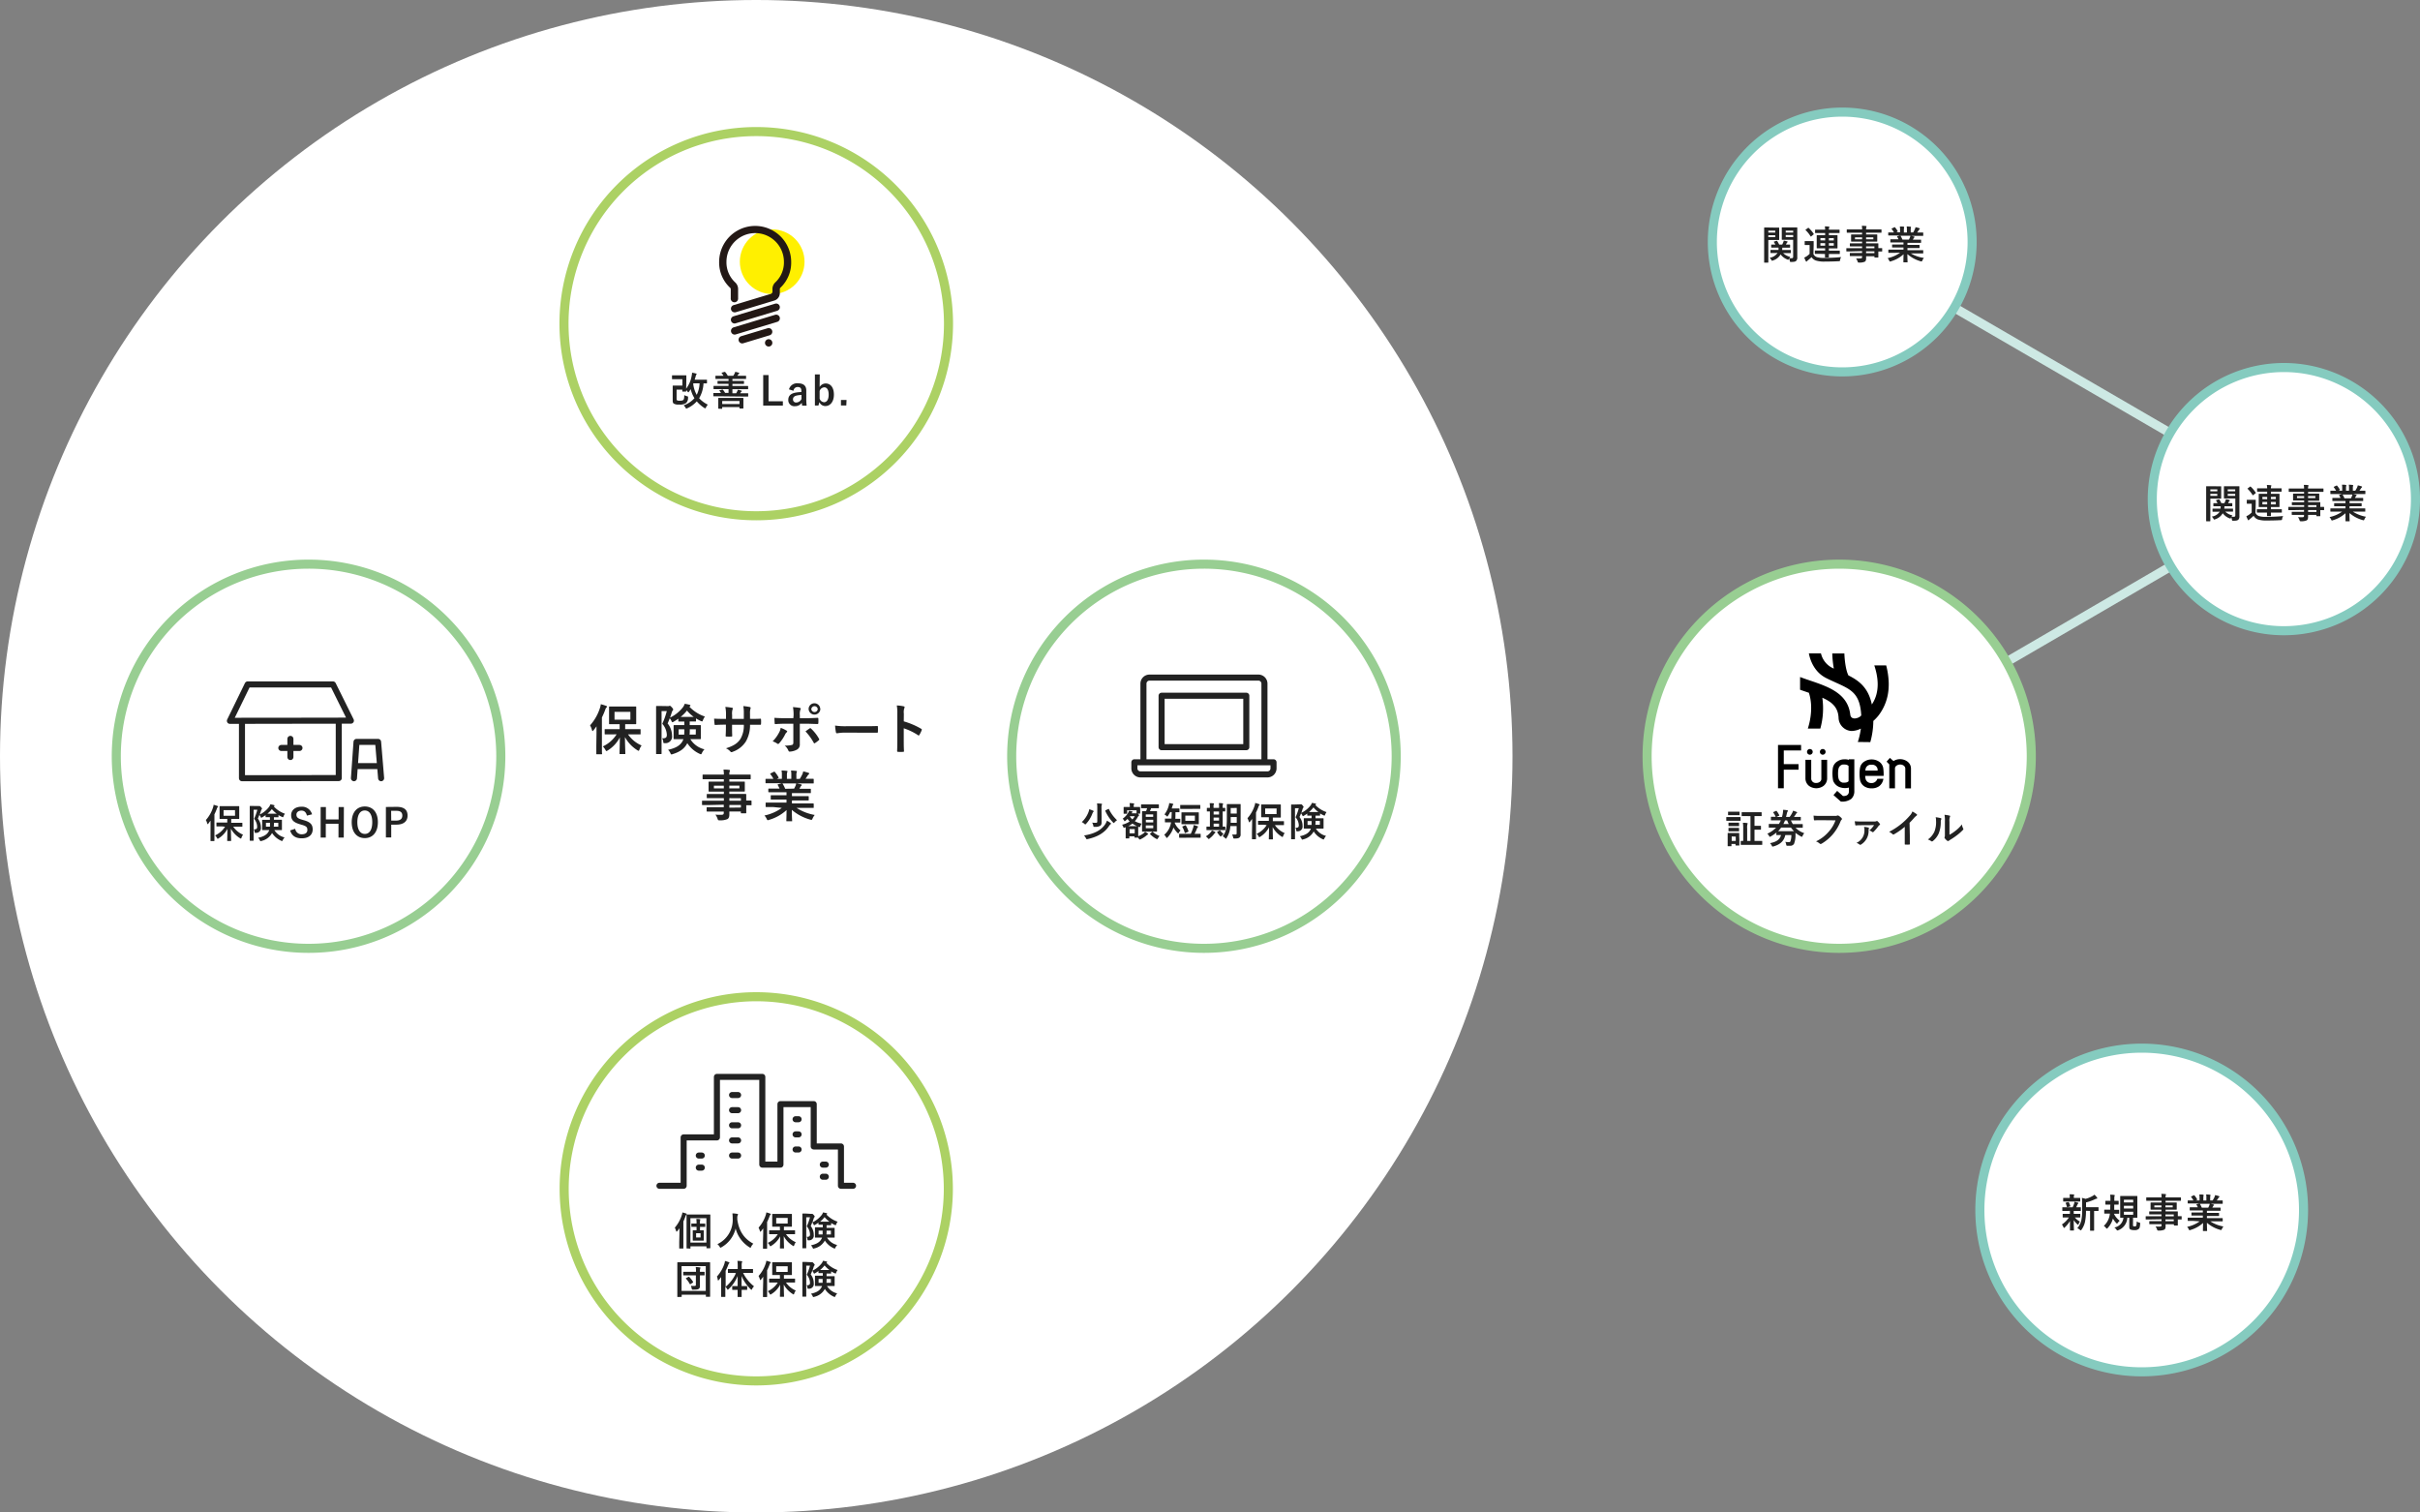 <svg id="vision_img" xmlns="http://www.w3.org/2000/svg" width="800" height="500" viewBox="0 0 800 500"><rect x="0" y="0" width="800" height="500" fill="#808080" stroke="none"/><defs><style>.cls-1{fill:#fff;}.cls-2,.cls-7{fill:none;stroke-linecap:round;}.cls-2{stroke:#cde9e4;stroke-miterlimit:10;stroke-width:3px;}.cls-3{fill:#85cbbf;}.cls-4{fill:#222;}.cls-5{fill:#98ce92;}.cls-6{fill:#acd164;}.cls-7{stroke:#222;stroke-linejoin:round;stroke-width:2px;}.cls-8{fill:#fff000;}.cls-9{fill:#231815;}</style></defs><title>vision_img</title><circle class="cls-1" cx="250" cy="250" r="250"/><line class="cls-2" x1="663" y1="219" x2="718" y2="187"/><line class="cls-2" x1="609.5" y1="80.5" x2="755" y2="165"/><circle class="cls-1" cx="755" cy="165" r="43.5"/><path class="cls-3" d="M755,123a42,42,0,1,1-42,42,42,42,0,0,1,42-42m0-3a45,45,0,1,0,45,45,45,45,0,0,0-45-45Z"/><path class="cls-4" d="M732.84,160.76c.84,0,1.23,0,1.31,0s.13,0,.13.14,0,.44,0,1.2v1.4c0,.77,0,1.11,0,1.18s0,.16-.13.16-.47,0-1.31,0h-2.15v4.54c0,1.82,0,2.71,0,2.79s0,.15-.15.15h-1.09c-.13,0-.14,0-.14-.15s0-1,0-2.79V163.7c0-1.82,0-2.73,0-2.82s0-.14.14-.14.59,0,1.54,0Zm-2.15,1v.64H733v-.64Zm2.29,1.51h-2.29v.65H733Zm.25,5.9c-1.2,0-1.62,0-1.68,0s-.14,0-.14-.14v-.75c0-.13,0-.14.14-.14s.48,0,1.68,0h.83c0-.22.05-.48.05-.77h-.65c-1.14,0-1.53,0-1.61,0s-.16,0-.16-.15v-.74c0-.13,0-.14.16-.14s.39,0,1.22,0a5.85,5.85,0,0,0-.45-.8c-.1-.11-.07-.17.09-.22l.71-.23c.16,0,.18,0,.26.06a8.49,8.49,0,0,1,.65,1.19h1c.13-.26.24-.51.35-.79a2.25,2.25,0,0,0,.17-.54c.41.08.76.16,1.07.25.12,0,.21.09.21.18s0,.1-.11.15a.87.87,0,0,0-.22.26l-.24.49c.83,0,1.17,0,1.23,0s.16,0,.16.14v.74c0,.13,0,.15-.16.15s-.47,0-1.61,0h-.82a6.29,6.29,0,0,1-.07.77h1.08c1.19,0,1.6,0,1.68,0s.14,0,.14.14V169c0,.13,0,.14-.14.14s-.49,0-1.68,0h-.74a4.94,4.94,0,0,0,2.37,1.25,3.68,3.68,0,0,0-.3.44,5.16,5.16,0,0,0,.7,0c.43,0,.55-.12.55-.51v-5.54h-2.19c-1,0-1.36,0-1.44,0s-.14,0-.14-.16,0-.35,0-1.08V162c0-.73,0-1,0-1.11s0-.14.14-.14.42,0,1.44,0h1.94c1,0,1.37,0,1.46,0s.14,0,.14.14,0,.62,0,1.74V168c0,.91,0,1.95,0,2.59a1.54,1.54,0,0,1-.36,1.21c-.25.22-.6.35-1.56.35-.5,0-.5,0-.56-.4a3,3,0,0,0-.22-.75l-.07.16c-.09.2-.13.27-.22.27a.75.75,0,0,1-.3-.09,5,5,0,0,1-2.22-1.67,4.45,4.45,0,0,1-2.51,2,1,1,0,0,1-.31.09c-.09,0-.13-.07-.22-.24a2.9,2.9,0,0,0-.59-.74,3.69,3.69,0,0,0,2.63-1.65Zm3.21-7.41v.64h2.47v-.64Zm2.47,2.16v-.65h-2.47v.65Zm6.69,5.62a2.05,2.05,0,0,0,1.13,1.06,7.87,7.87,0,0,0,2.46.26c1.68,0,3.65-.08,5.59-.27a2,2,0,0,0-.35.92c-.08.42-.06.42-.48.44-1.68.1-3.24.12-4.55.12a9,9,0,0,1-3-.35A2.74,2.74,0,0,1,745,170.5a13.23,13.23,0,0,1-1.24,1.09.93.93,0,0,0-.28.28.23.23,0,0,1-.18.13c-.08,0-.15-.1-.2-.19a12.05,12.05,0,0,1-.51-1.15,6.68,6.68,0,0,0,.77-.42,6.79,6.79,0,0,0,1-.82v-2.9h-.54c-.68,0-.86,0-.93,0s-.15,0-.15-.16v-1c0-.13,0-.14.15-.14s.25,0,.93,0h.74c.67,0,.88,0,1,0s.14,0,.14.14,0,.46,0,1.27Zm-1.82-8.64c.15-.09.18-.09.28,0a10.73,10.73,0,0,1,1.63,1.94c.07.1.06.13-.07.23l-.71.57a.22.22,0,0,1-.15.08s-.08,0-.12-.09a10.25,10.25,0,0,0-1.6-2c-.1-.09-.09-.13.07-.22Zm4.23,8.56c-1.26,0-1.71,0-1.78,0s-.16,0-.16-.14v-.83c0-.13,0-.14.16-.14s.52,0,1.78,0h1.47v-.73h-.94c-1.2,0-1.62,0-1.72,0s-.13,0-.13-.14,0-.41,0-1.17v-1.74c0-.77,0-1.1,0-1.17s0-.16.13-.16.52,0,1.72,0h.94v-.71h-1.42c-1.26,0-1.69,0-1.77,0s-.14,0-.14-.14v-.82c0-.13,0-.15.14-.15s.51,0,1.77,0h1.42a8.83,8.83,0,0,0-.11-1.09,8.94,8.94,0,0,1,1.29.08c.13,0,.21.06.21.14a.7.7,0,0,1-.08.23,1.58,1.58,0,0,0-.08.64h1.61c1.26,0,1.71,0,1.78,0s.15,0,.15.15v.82c0,.13,0,.14-.15.14s-.52,0-1.78,0h-1.61v.71h1c1.19,0,1.61,0,1.7,0s.14,0,.14.16,0,.4,0,1.17v1.74c0,.76,0,1.09,0,1.17s0,.14-.14.14-.51,0-1.7,0h-1v.73h1.68c1.27,0,1.71,0,1.79,0s.15,0,.15.14v.83c0,.13,0,.14-.15.14s-.52,0-1.79,0h-1.68c0,.67,0,1,0,1s0,.15-.15.15h-1c-.11,0-.14,0-.14-.15s0-.34,0-1Zm1.47-4.43v-.76H747.9V165Zm0,1.71v-.82H747.9v.82Zm1.23-2.47V165h1.63v-.76Zm1.63,1.65h-1.63v.82h1.63Zm5.87,2.72c-1.13,0-1.52,0-1.6,0s-.13,0-.13-.15v-.78c0-.13,0-.14.13-.14s.47,0,1.6,0h3.49V167h-2.15c-1.26,0-1.69,0-1.77,0s-.14,0-.14-.13v-.71c0-.13,0-.15.14-.15s.51,0,1.77,0h2.15v-.57H760c-1.27,0-1.73,0-1.81,0s-.15,0-.15-.15,0-.25,0-.68V164c0-.43,0-.6,0-.68s0-.15.15-.15.54,0,1.81,0h1.68v-.57h-3.28c-1.17,0-1.57,0-1.65,0s-.14,0-.14-.15v-.82c0-.13,0-.14.14-.14s.48,0,1.65,0h3.28a5.85,5.85,0,0,0-.1-1.2c.49,0,.9,0,1.36.08.11,0,.21.06.21.14a.49.49,0,0,1-.08.25,2,2,0,0,0-.08.73h3.3c1.17,0,1.57,0,1.65,0s.15,0,.15.14v.82c0,.13,0,.15-.15.15s-.48,0-1.65,0H763v.57h1.73c1.27,0,1.73,0,1.82,0s.14,0,.14.15,0,.25,0,.68v.7c0,.43,0,.6,0,.68s0,.15-.14.15-.55,0-1.82,0H763V166h2.11c1.27,0,1.72,0,1.79,0s.14,0,.14.15,0,.39,0,1.13v.3c.76,0,1.06,0,1.13,0s.13,0,.13.14v.78c0,.13,0,.15-.13.15s-.37,0-1.13,0v.66c0,.78,0,1.12,0,1.2s0,.14-.14.14h-1c-.13,0-.15,0-.15-.14v-.29H763c0,.24,0,.46,0,.65,0,.6-.12.95-.47,1.16a4.38,4.38,0,0,1-1.84.29c-.39,0-.39,0-.52-.38a3.84,3.84,0,0,0-.5-1,8.2,8.2,0,0,0,1.31.05c.56,0,.68-.1.68-.48v-.3h-2.14c-1.27,0-1.7,0-1.78,0s-.14,0-.14-.16v-.7c0-.14,0-.16.14-.16s.51,0,1.78,0h2.14v-.61Zm3.49-4V164h-2.36v.65Zm3.71-.65H763v.65h2.4Zm-2.4,3v.62h2.75V167Zm2.75,2.24v-.61H763v.61Zm6.4-.1c-1.17,0-1.56,0-1.64,0s-.15,0-.15-.14v-.77c0-.14,0-.15.15-.15s.47,0,1.64,0h3.21v-.7h-1.83c-1.26,0-1.72,0-1.79,0s-.13,0-.13-.15v-.74c0-.14,0-.15.13-.15s.53,0,1.79,0h1.83v-.69h-2.44c-1.25,0-1.67,0-1.74,0s-.16,0-.16-.13v-.77c0-.13,0-.14.16-.14s.49,0,1.74,0h.79a6.74,6.74,0,0,0-.42-.81c-.06-.12-.07-.17.1-.22l.84-.24h-2.08c-1.17,0-1.56,0-1.64,0s-.15,0-.15-.15v-.8c0-.14,0-.16.15-.16s.47,0,1.64,0h.09a6.2,6.2,0,0,0-.74-1.12c-.08-.09,0-.14.11-.22l.75-.35c.13-.07.17,0,.25.05a8.54,8.54,0,0,1,.87,1.26c.06.12.06.13-.11.22l-.31.16h1.21v-.86a5,5,0,0,0-.08-1.13c.41,0,.91,0,1.26.08.11,0,.16.05.16.11a1,1,0,0,1,0,.23,1.94,1.94,0,0,0-.08.71v.86h1v-.85a5,5,0,0,0-.08-1.14,12.24,12.24,0,0,1,1.25.09c.12,0,.17,0,.17.12a.58.58,0,0,1,0,.21,1.94,1.94,0,0,0-.08.71v.86h.81c.23-.37.41-.69.6-1.07a2.76,2.76,0,0,0,.22-.7,10.3,10.3,0,0,1,1.26.34c.11,0,.17.1.17.17s-.06.15-.13.22a.86.86,0,0,0-.22.25c-.17.27-.36.53-.54.79h.18c1.17,0,1.56,0,1.64,0s.15,0,.15.16v.8c0,.13,0,.15-.15.15s-.47,0-1.64,0h-2.27c.34.07.64.13,1,.24.1,0,.17.07.17.15a.24.24,0,0,1-.15.2,1,1,0,0,0-.18.27l-.23.41h.84c1.25,0,1.67,0,1.74,0s.15,0,.15.14v.77c0,.12,0,.13-.15.13s-.49,0-1.74,0h-2.62v.69h2.06c1.28,0,1.72,0,1.8,0s.14,0,.14.15v.74c0,.13,0,.15-.14.15s-.52,0-1.8,0h-2.06v.7h3.41c1.17,0,1.56,0,1.64,0s.15,0,.15.15V169c0,.13,0,.14-.15.14s-.47,0-1.64,0h-2.31a12,12,0,0,0,4.33,1.69,3.62,3.62,0,0,0-.51.83c-.1.25-.15.34-.28.34a1.33,1.33,0,0,1-.3-.07,11.29,11.29,0,0,1-4.37-2.33c0,1.55.06,2.36.06,2.58s0,.14-.14.14h-1.1c-.12,0-.13,0-.13-.14s0-1,0-2.52a10.54,10.54,0,0,1-4.18,2.32.79.79,0,0,1-.29.08c-.12,0-.17-.09-.29-.34a3.28,3.28,0,0,0-.52-.78,11,11,0,0,0,4.15-1.8Zm5-4.39a7.83,7.83,0,0,0,.35-.75,2,2,0,0,0,.14-.52h-3.31s.06.05.1.1a8,8,0,0,1,.59,1.17Z"/><circle class="cls-1" cx="708" cy="400" r="53.5"/><path class="cls-3" d="M708,348a52,52,0,1,1-52,52,52.06,52.06,0,0,1,52-52m0-3a55,55,0,1,0,55,55,55,55,0,0,0-55-55Z"/><path class="cls-4" d="M683.49,400.32c-1.14,0-1.52,0-1.6,0s-.13,0-.13-.14v-.94c0-.13,0-.14.13-.14s.46,0,1.6,0h1.68a7.87,7.87,0,0,0,.49-1.23,1.79,1.79,0,0,0,.09-.57c.43.07.76.18,1.13.27.13,0,.16.09.16.18a.26.26,0,0,1-.1.2.67.67,0,0,0-.2.3c-.14.32-.25.55-.4.85.9,0,1.27,0,1.4,0s.14,0,.14.14v.94c0,.13,0,.14-.14.14s-.47,0-1.6,0h-.6a5,5,0,0,0,0,.72v.23H686c1.11,0,1.48,0,1.56,0s.14,0,.14.14v.92c0,.13,0,.15-.14.15s-.45,0-1.56,0h-.09a5.91,5.91,0,0,0,1.66,1.36,4,4,0,0,0-.45.84c-.05.13-.09.2-.16.2s-.14-.05-.27-.18a6.62,6.62,0,0,1-1.16-1.35c0,1.81.07,2.83.07,3.29,0,.13,0,.14-.16.14h-1c-.13,0-.15,0-.15-.14,0-.43,0-1.38,0-3a10.06,10.06,0,0,1-1.69,2.1c-.13.12-.2.19-.27.19s-.14-.1-.21-.26a3.63,3.63,0,0,0-.5-.88,7.91,7.91,0,0,0,2.3-2.31h-.33c-1.12,0-1.49,0-1.57,0s-.14,0-.14-.15v-.92c0-.13,0-.14.14-.14s.45,0,1.57,0h.68V401c0-.3,0-.52,0-.72Zm.22-3.12c-1.08,0-1.45,0-1.53,0s-.14,0-.14-.14v-.9c0-.13,0-.14.14-.14s.45,0,1.53,0h.51v-.35a3.49,3.49,0,0,0-.08-.86c.47,0,.89,0,1.35.07.13,0,.21.05.21.12a.54.54,0,0,1-.08.22.92.92,0,0,0-.06.46v.34H686c1.08,0,1.44,0,1.52,0s.16,0,.16.14v.9c0,.13,0,.14-.16.14s-.44,0-1.52,0Zm-.19,1.85c-.17.05-.22,0-.26-.1a5.33,5.33,0,0,0-.37-1.15c-.08-.14-.06-.18.12-.22l.66-.19c.16,0,.19,0,.24.09a5.65,5.65,0,0,1,.48,1.17c0,.13,0,.17-.13.2Zm6.06,1.21a17.88,17.88,0,0,1-.34,3.76,7.19,7.19,0,0,1-1.12,2.47c-.12.15-.18.24-.27.24s-.15-.06-.29-.18a2.87,2.87,0,0,0-.85-.52,5.83,5.83,0,0,0,1.34-2.64,16.47,16.47,0,0,0,.26-3.74v-1.42c0-.77,0-1.46-.07-2.22a6.9,6.9,0,0,1,1.19.31,9.25,9.25,0,0,0,2.25-.9,3.36,3.36,0,0,0,.69-.48,5.28,5.28,0,0,1,.84.92.42.42,0,0,1,.1.25c0,.08-.08.14-.2.16a1.52,1.52,0,0,0-.51.15,13.83,13.83,0,0,1-3,1.07v1.59h2.22c1.26,0,1.69,0,1.77,0s.14,0,.14.14v.95c0,.13,0,.14-.14.14l-1.32,0v4.57c0,1.23,0,1.73,0,1.8s0,.16-.13.16h-1.07c-.13,0-.14,0-.14-.16s0-.57,0-1.8v-4.57Zm9.34-2c0,.59,0,1.16,0,1.67H699c1,0,1.31,0,1.39,0s.16,0,.16.14v1c0,.15,0,.16-.16.16s-.4,0-1.39,0h-.18v0a6,6,0,0,0,1.91,2.32,4.61,4.61,0,0,0-.64.7c-.13.17-.19.26-.26.26s-.13-.08-.26-.22a6.3,6.3,0,0,1-1.08-1.47,7.43,7.43,0,0,1-1.7,3.11c-.14.15-.23.23-.31.23s-.17-.08-.3-.25a3.4,3.4,0,0,0-.7-.66,6.23,6.23,0,0,0,2-4.06h-.34c-1,0-1.31,0-1.39,0s-.13,0-.13-.16v-1c0-.13,0-.14.13-.14s.41,0,1.39,0h.45c0-.5,0-1.07.06-1.67h-.23c-.91,0-1.21,0-1.29,0s-.14,0-.14-.14v-.95c0-.13,0-.15.14-.15s.38,0,1.29,0h.24v-.7a7.89,7.89,0,0,0-.09-1.33c.5,0,.87,0,1.32.08.13,0,.2.07.2.14a.69.69,0,0,1-.06.24,2,2,0,0,0-.08.63c0,.3,0,.62,0,.94h0c.91,0,1.21,0,1.29,0s.14,0,.14.15v.95c0,.13,0,.14-.14.14s-.38,0-1.3,0Zm6.2,6.69c0,.22,0,.33.12.4a.94.94,0,0,0,.46.06c.24,0,.32,0,.44-.13s.19-.62.21-1.48a3.16,3.16,0,0,0,.85.37c.32.09.32.1.29.45-.07,1-.17,1.38-.47,1.64a2,2,0,0,1-1.49.39,3.06,3.06,0,0,1-1.25-.2c-.25-.11-.39-.41-.39-.88v-3h-.64a4.65,4.65,0,0,1-3,4.12,1.07,1.07,0,0,1-.29.08c-.12,0-.17-.08-.32-.29a3,3,0,0,0-.68-.7,3.59,3.59,0,0,0,3-3.21l-.91,0c-.15,0-.16,0-.16-.14s0-.56,0-1.56v-3.77c0-1,0-1.51,0-1.59s0-.15.16-.15.45,0,1.55,0h2.27c1.09,0,1.46,0,1.55,0s.14,0,.14.15,0,.56,0,1.59v3.77c0,1,0,1.48,0,1.56s0,.14-.14.14l-1.28,0Zm-3-7.45h3.07v-.89h-3.07Zm3.07,2v-.88h-3.07v.88Zm0,1.08h-3.07v1h3.07Zm5.86,2.55c-1.13,0-1.52,0-1.6,0s-.13,0-.13-.14v-.78c0-.13,0-.14.13-.14s.47,0,1.6,0h3.48v-.61h-2.14c-1.26,0-1.69,0-1.77,0s-.14,0-.14-.13v-.72c0-.13,0-.14.14-.14s.51,0,1.77,0h2.14v-.58H712.9c-1.28,0-1.73,0-1.81,0s-.16,0-.16-.16,0-.24,0-.67v-.7c0-.43,0-.6,0-.68s0-.16.16-.16.53,0,1.81,0h1.67v-.57H711.3c-1.17,0-1.58,0-1.65,0s-.15,0-.15-.14v-.82c0-.13,0-.14.15-.14s.48,0,1.65,0h3.27a5.76,5.76,0,0,0-.09-1.19,12.12,12.12,0,0,1,1.36.08c.11,0,.2.06.2.14a.53.53,0,0,1-.08.25,2.1,2.1,0,0,0-.07.72h3.3c1.17,0,1.57,0,1.65,0s.14,0,.14.14v.82c0,.13,0,.14-.14.14s-.48,0-1.65,0h-3.3v.57h1.73c1.27,0,1.73,0,1.82,0s.14,0,.14.16,0,.25,0,.68v.7c0,.43,0,.6,0,.67s0,.16-.14.16-.55,0-1.82,0h-1.73v.58H718c1.28,0,1.73,0,1.8,0s.14,0,.14.14,0,.39,0,1.13v.3c.77,0,1.07,0,1.14,0s.13,0,.13.14V403c0,.13,0,.14-.13.14l-1.14,0v.66c0,.78,0,1.12,0,1.2s0,.14-.14.14h-1c-.13,0-.15,0-.15-.14v-.29H715.9c0,.23,0,.45,0,.65,0,.6-.11.95-.46,1.16a4.26,4.26,0,0,1-1.84.28c-.39,0-.39,0-.52-.37a4.19,4.19,0,0,0-.5-1,9.57,9.57,0,0,0,1.31.05c.56,0,.67-.1.67-.48v-.3h-2.13c-1.27,0-1.7,0-1.78,0s-.14,0-.14-.16v-.7c0-.14,0-.16.14-.16s.51,0,1.78,0h2.13v-.61Zm3.48-4v-.65h-2.35v.65Zm3.72-.65h-2.4v.65h2.4Zm-2.4,3v.61h2.75v-.61Zm2.75,2.24v-.61h-2.75v.61Zm6.4-.11c-1.17,0-1.56,0-1.64,0s-.15,0-.15-.14v-.77c0-.14,0-.16.15-.16s.47,0,1.64,0h3.21v-.7h-1.83c-1.26,0-1.72,0-1.8,0s-.13,0-.13-.14V401c0-.14,0-.16.13-.16s.54,0,1.8,0h1.83v-.69h-2.44c-1.25,0-1.67,0-1.75,0s-.15,0-.15-.13v-.77c0-.13,0-.14.15-.14s.5,0,1.75,0h.79a7.8,7.8,0,0,0-.42-.82c-.06-.11-.07-.17.09-.22l.85-.23H725c-1.17,0-1.56,0-1.64,0s-.15,0-.15-.14V397c0-.15,0-.16.15-.16s.47,0,1.64,0h.09a5.87,5.87,0,0,0-.74-1.12c-.08-.09,0-.15.1-.22l.76-.35c.13-.07.17-.06.24.05a7.47,7.47,0,0,1,.88,1.26c.06.12.06.13-.11.22l-.31.16h1.21V396a4.92,4.92,0,0,0-.08-1.13c.4,0,.91,0,1.26.07.11,0,.16.06.16.12a.87.87,0,0,1,0,.22,2,2,0,0,0-.08.72v.86h1V396a5,5,0,0,0-.08-1.14,12.24,12.24,0,0,1,1.25.09c.12,0,.17,0,.17.11a.72.72,0,0,1,0,.21,2,2,0,0,0-.08.72v.86h.81a10.25,10.25,0,0,0,.59-1.07,2.51,2.51,0,0,0,.22-.7,10.49,10.49,0,0,1,1.27.34c.11,0,.16.1.16.16a.28.28,0,0,1-.13.23,1.26,1.26,0,0,0-.22.24c-.17.28-.35.54-.53.8H733c1.17,0,1.56,0,1.64,0s.14,0,.14.16v.8c0,.13,0,.14-.14.14s-.47,0-1.64,0h-2.27c.33.06.63.13,1,.23.11,0,.17.08.17.16a.21.21,0,0,1-.14.19,1,1,0,0,0-.18.28l-.24.41h.85c1.25,0,1.66,0,1.74,0s.14,0,.14.14v.77c0,.11,0,.13-.14.13s-.49,0-1.74,0h-2.63v.69h2.07c1.27,0,1.72,0,1.79,0s.15,0,.15.16v.74c0,.13,0,.14-.15.14s-.52,0-1.79,0h-2.07v.7H733c1.17,0,1.56,0,1.64,0s.14,0,.14.16v.77c0,.13,0,.14-.14.14s-.47,0-1.64,0h-2.31a11.58,11.58,0,0,0,4.33,1.69,4,4,0,0,0-.51.84c-.1.24-.16.33-.29.33a1.22,1.22,0,0,1-.29-.06,11.35,11.35,0,0,1-4.37-2.33c0,1.55.06,2.35.06,2.58s0,.14-.14.14h-1.11c-.11,0-.13,0-.13-.14s0-1,.06-2.53a10.63,10.63,0,0,1-4.18,2.33,1,1,0,0,1-.3.08c-.11,0-.17-.09-.28-.34a3.08,3.08,0,0,0-.52-.78,10.68,10.68,0,0,0,4.14-1.81Zm5-4.38c.11-.22.22-.44.35-.75a2.48,2.48,0,0,0,.14-.52h-3.31s.06.05.1.1a9.07,9.07,0,0,1,.59,1.17Z"/><circle class="cls-1" cx="609" cy="80" r="42.94"/><path class="cls-3" d="M609,38.56A41.44,41.44,0,1,1,567.56,80,41.49,41.49,0,0,1,609,38.56m0-3A44.44,44.44,0,1,0,653.44,80,44.43,44.43,0,0,0,609,35.56Z"/><path class="cls-4" d="M586.71,75.24c.85,0,1.24,0,1.32,0s.13,0,.13.15,0,.44,0,1.19V78c0,.76,0,1.1,0,1.18s0,.16-.13.16-.47,0-1.32,0h-2.14v4.54c0,1.82,0,2.7,0,2.79s0,.15-.15.15h-1.09c-.13,0-.14,0-.14-.15s0-1,0-2.79V78.18c0-1.82,0-2.73,0-2.82s0-.15.14-.15.59,0,1.53,0Zm-2.14,1v.64h2.29v-.64Zm2.29,1.51h-2.29v.65h2.29Zm.24,5.9c-1.19,0-1.61,0-1.67,0s-.15,0-.15-.15v-.74c0-.13,0-.14.15-.14s.48,0,1.67,0h.84c0-.22,0-.48,0-.76h-.65c-1.15,0-1.54,0-1.61,0s-.16,0-.16-.14V81c0-.13,0-.14.16-.14s.39,0,1.22,0a5.69,5.69,0,0,0-.46-.79c-.09-.12-.06-.17.09-.22l.72-.24c.16,0,.18,0,.26.07a8.93,8.93,0,0,1,.65,1.18h1c.13-.26.24-.5.35-.78a2.57,2.57,0,0,0,.17-.54,10.2,10.2,0,0,1,1.07.24c.12,0,.2.09.2.19a.19.19,0,0,1-.1.15.87.87,0,0,0-.22.26l-.25.48c.84,0,1.17,0,1.24,0s.15,0,.15.14v.74c0,.13,0,.14-.15.14s-.47,0-1.61,0h-.82c0,.27,0,.52-.07.76h1.08c1.18,0,1.6,0,1.68,0s.14,0,.14.14v.74c0,.13,0,.15-.14.15s-.5,0-1.68,0h-.74a4.94,4.94,0,0,0,2.37,1.25,3,3,0,0,0-.3.44,5.16,5.16,0,0,0,.7,0c.43,0,.55-.12.55-.51V79.27H590.6c-1,0-1.36,0-1.44,0s-.14,0-.14-.16,0-.35,0-1.08v-1.6c0-.73,0-1,0-1.1s0-.15.14-.15.41,0,1.44,0h1.94c1,0,1.36,0,1.45,0s.15,0,.15.15,0,.62,0,1.74v5.37c0,.91,0,2,0,2.59a1.51,1.51,0,0,1-.36,1.2c-.25.23-.6.36-1.56.36-.5,0-.5,0-.56-.41a3.06,3.06,0,0,0-.22-.74l-.07.16c-.09.19-.13.27-.22.27a.71.71,0,0,1-.3-.09,5.08,5.08,0,0,1-2.22-1.68,4.4,4.4,0,0,1-2.51,2,.92.92,0,0,1-.31.1c-.09,0-.13-.07-.22-.24a2.77,2.77,0,0,0-.59-.74,3.72,3.72,0,0,0,2.63-1.65Zm3.22-7.41v.64h2.47v-.64Zm2.47,2.16V77.7h-2.47v.65ZM599.48,84A2,2,0,0,0,600.61,85a7.83,7.83,0,0,0,2.46.26c1.68,0,3.65-.08,5.59-.27a2,2,0,0,0-.35.92c-.08.42-.07.42-.48.44-1.68.09-3.24.12-4.55.12a9.08,9.08,0,0,1-3-.35A2.81,2.81,0,0,1,598.86,85c-.41.4-.77.71-1.24,1.09a1.28,1.28,0,0,0-.29.27.2.2,0,0,1-.18.13c-.08,0-.14-.09-.19-.18a10.19,10.19,0,0,1-.51-1.16,6.73,6.73,0,0,0,.77-.41,7.35,7.35,0,0,0,1-.82V81h-.55c-.67,0-.86,0-.92,0s-.16,0-.16-.16v-1c0-.13,0-.14.16-.14s.25,0,.92,0h.74c.68,0,.89,0,1,0s.15,0,.15.14,0,.46,0,1.26Zm-1.82-8.63c.14-.09.18-.09.27,0a10.07,10.07,0,0,1,1.64,1.94c.07.1,0,.13-.08.23l-.7.57a.3.3,0,0,1-.16.08s-.07,0-.11-.09a10,10,0,0,0-1.6-2c-.11-.09-.09-.13.06-.22Zm4.22,8.56c-1.26,0-1.7,0-1.78,0s-.15,0-.15-.14v-.83c0-.13,0-.15.15-.15s.52,0,1.78,0h1.47v-.73h-.93c-1.2,0-1.63,0-1.72,0s-.13,0-.13-.15,0-.4,0-1.17V79.06c0-.76,0-1.09,0-1.17s0-.15.13-.15.52,0,1.72,0h.93v-.7h-1.41c-1.26,0-1.69,0-1.77,0s-.14,0-.14-.15v-.82c0-.13,0-.14.14-.14s.51,0,1.77,0h1.41a7.4,7.4,0,0,0-.1-1.09,10.68,10.68,0,0,1,1.29.07c.13,0,.21.07.21.15a.7.7,0,0,1-.08.23,1.55,1.55,0,0,0-.08.64h1.61c1.26,0,1.7,0,1.78,0s.14,0,.14.14v.82c0,.13,0,.15-.14.15s-.52,0-1.78,0h-1.61v.7h1c1.2,0,1.61,0,1.71,0s.14,0,.14.15,0,.41,0,1.17V80.8c0,.77,0,1.1,0,1.17s0,.15-.14.15-.51,0-1.71,0h-1v.73h1.68c1.27,0,1.71,0,1.79,0s.14,0,.14.15v.83c0,.13,0,.14-.14.14s-.52,0-1.79,0h-1.68c0,.67,0,.94,0,1s0,.14-.15.14h-1c-.12,0-.14,0-.14-.14s0-.34,0-1Zm1.47-4.44V78.7h-1.57v.75Zm0,1.72v-.82h-1.57v.82Zm1.24-2.47v.75h1.62V78.7Zm1.62,1.65h-1.62v.82h1.62Zm5.88,2.72c-1.13,0-1.52,0-1.6,0s-.13,0-.13-.14v-.78c0-.13,0-.14.13-.14s.47,0,1.6,0h3.48v-.61h-2.14c-1.26,0-1.69,0-1.77,0s-.14,0-.14-.13v-.72c0-.13,0-.14.14-.14s.51,0,1.77,0h2.14v-.58H613.9c-1.28,0-1.73,0-1.81,0s-.16,0-.16-.16,0-.24,0-.67v-.7c0-.43,0-.6,0-.68s0-.16.16-.16.53,0,1.81,0h1.67v-.57H612.3c-1.17,0-1.58,0-1.65,0s-.15,0-.15-.14v-.82c0-.13,0-.14.15-.14s.48,0,1.65,0h3.27a5.76,5.76,0,0,0-.09-1.19,12.12,12.12,0,0,1,1.36.08c.11,0,.2.06.2.14a.53.53,0,0,1-.08.25,2.1,2.1,0,0,0-.07.72h3.3c1.17,0,1.57,0,1.65,0s.14,0,.14.14v.82c0,.13,0,.14-.14.14s-.48,0-1.65,0h-3.3v.57h1.73c1.27,0,1.73,0,1.82,0s.14,0,.14.16,0,.25,0,.68v.7c0,.43,0,.6,0,.67s0,.16-.14.16-.55,0-1.82,0h-1.73v.58H619c1.28,0,1.73,0,1.8,0s.14,0,.14.14,0,.39,0,1.13v.3c.77,0,1.07,0,1.14,0s.13,0,.13.14V83c0,.13,0,.14-.13.14l-1.14,0v.66c0,.78,0,1.12,0,1.2s0,.14-.14.14h-1c-.13,0-.15,0-.15-.14v-.29H616.9c0,.23,0,.45,0,.65,0,.6-.11.95-.46,1.16a4.26,4.26,0,0,1-1.84.28c-.39,0-.39,0-.52-.37a4.19,4.19,0,0,0-.5-1,9.57,9.57,0,0,0,1.31,0c.56,0,.67-.1.67-.48v-.3h-2.13c-1.27,0-1.7,0-1.78,0s-.14,0-.14-.16v-.7c0-.14,0-.16.14-.16s.51,0,1.78,0h2.13v-.61Zm3.48-4v-.65h-2.35v.65Zm3.72-.65h-2.4v.65h2.4Zm-2.4,3v.61h2.75v-.61Zm2.75,2.24v-.61h-2.75v.61Zm6.4-.11c-1.17,0-1.56,0-1.64,0s-.15,0-.15-.14v-.77c0-.14,0-.16.15-.16s.47,0,1.64,0h3.21v-.7h-1.83c-1.26,0-1.72,0-1.8,0s-.13,0-.13-.14V81c0-.14,0-.16.13-.16s.54,0,1.8,0h1.83v-.69h-2.44c-1.25,0-1.67,0-1.75,0s-.15,0-.15-.13v-.77c0-.13,0-.14.15-.14s.5,0,1.75,0h.79a7.8,7.8,0,0,0-.42-.82c-.06-.11-.07-.17.09-.22l.85-.23H626c-1.17,0-1.56,0-1.64,0s-.15,0-.15-.14V77c0-.15,0-.16.15-.16s.47,0,1.64,0h.09a5.87,5.87,0,0,0-.74-1.12c-.08-.09,0-.15.1-.22l.76-.35c.13-.07.17-.06.24,0a7.47,7.47,0,0,1,.88,1.26c.06.12.06.13-.11.22l-.31.16h1.21V76a4.92,4.92,0,0,0-.08-1.13c.4,0,.91,0,1.26.07.11,0,.16.06.16.12a.87.87,0,0,1,0,.22,2,2,0,0,0-.08.72v.86h1V76a5,5,0,0,0-.08-1.14,12.24,12.24,0,0,1,1.25.09c.12,0,.17,0,.17.11a.72.72,0,0,1,0,.21,2,2,0,0,0-.08.72v.86h.81A10.25,10.25,0,0,0,633,75.8a2.51,2.51,0,0,0,.22-.7,10.49,10.49,0,0,1,1.27.34c.11,0,.16.1.16.16a.28.28,0,0,1-.13.23,1.26,1.26,0,0,0-.22.24c-.17.28-.35.54-.53.8H634c1.17,0,1.56,0,1.64,0s.14,0,.14.16v.8c0,.13,0,.14-.14.14s-.47,0-1.64,0h-2.27c.33.06.63.13,1,.23.11,0,.17.08.17.16a.21.21,0,0,1-.14.19,1,1,0,0,0-.18.28l-.24.41h.85c1.25,0,1.66,0,1.74,0s.14,0,.14.14v.77c0,.11,0,.13-.14.13s-.49,0-1.74,0h-2.63v.69h2.07c1.27,0,1.72,0,1.79,0s.15,0,.15.16v.74c0,.13,0,.14-.15.14s-.52,0-1.79,0h-2.07v.7H634c1.17,0,1.56,0,1.64,0s.14,0,.14.16v.77c0,.13,0,.14-.14.14s-.47,0-1.64,0h-2.31A11.58,11.58,0,0,0,636,85.26a4,4,0,0,0-.51.84c-.1.24-.16.33-.29.33a1.22,1.22,0,0,1-.29-.06A11.35,11.35,0,0,1,630.54,84c0,1.55.06,2.35.06,2.58s0,.14-.14.14h-1.11c-.11,0-.13,0-.13-.14s0-1,.06-2.53a10.63,10.63,0,0,1-4.18,2.33,1,1,0,0,1-.3.08c-.11,0-.17-.09-.28-.34a3.08,3.08,0,0,0-.52-.78,10.68,10.68,0,0,0,4.14-1.81Zm5-4.38c.11-.22.22-.44.35-.75a2.48,2.48,0,0,0,.14-.52h-3.31s.06,0,.1.1a9.07,9.07,0,0,1,.59,1.17Z"/><circle class="cls-1" cx="608" cy="250" r="63.5"/><path class="cls-5" d="M608,188a62,62,0,1,1-62,62,62.07,62.07,0,0,1,62-62m0-3a65,65,0,1,0,65,65,65,65,0,0,0-65-65Z"/><path class="cls-4" d="M573.86,270.11c1,0,1.32,0,1.39,0s.15,0,.15.14v.92c0,.14,0,.16-.15.16s-.4,0-1.39,0h-1.67c-1,0-1.32,0-1.4,0s-.12,0-.12-.16v-.92c0-.13,0-.14.12-.14s.41,0,1.4,0ZM575,277.5c0,1.5,0,1.79,0,1.87s0,.14-.14.14h-1c-.13,0-.14,0-.14-.14V279h-1.34v.6c0,.13,0,.14-.15.14h-.95c-.14,0-.15,0-.15-.14s0-.39,0-2v-.87c0-.82,0-1.13,0-1.22s0-.14.15-.14.36,0,1.19,0h1.14c.85,0,1.11,0,1.2,0s.14,0,.14.14,0,.4,0,1Zm-1.27-9.17c.85,0,1.09,0,1.17,0s.16,0,.16.15v.87c0,.13,0,.14-.16.14s-.32,0-1.17,0h-1.14c-.85,0-1.11,0-1.19,0s-.14,0-.14-.14v-.87c0-.13,0-.15.14-.15s.34,0,1.19,0Zm-.08,3.63c.8,0,1,0,1.09,0s.16,0,.16.15v.83c0,.13,0,.14-.16.14s-.29,0-1.09,0h-1c-.79,0-1,0-1.1,0s-.15,0-.15-.14v-.83c0-.13,0-.15.15-.15s.31,0,1.1,0Zm0,1.73c.8,0,1,0,1.09,0s.16,0,.16.14v.85c0,.12,0,.13-.16.13s-.29,0-1.09,0h-1c-.79,0-1,0-1.1,0s-.15,0-.15-.13v-.85c0-.13,0-.14.15-.14s.31,0,1.1,0Zm-1.19,2.83V278h1.34v-1.43Zm5.09-6.73c-1.17,0-1.58,0-1.65,0s-.14,0-.14-.14v-1c0-.13,0-.14.14-.14s.48,0,1.65,0h3c1.17,0,1.59,0,1.66,0s.15,0,.15.14v1c0,.13,0,.14-.15.14s-.49,0-1.66,0H580V273h1c.73,0,.94,0,1,0s.14,0,.14.14v1c0,.13,0,.15-.14.15s-.29,0-1,0h-1V278h.7c1.22,0,1.65,0,1.73,0s.13,0,.13.15v1c0,.13,0,.15-.13.15s-.51,0-1.73,0h-3.39c-1.24,0-1.64,0-1.72,0s-.14,0-.14-.15v-1c0-.13,0-.15.14-.15l.68,0v-4a11.77,11.77,0,0,0-.11-2c.5,0,.9,0,1.37.09.13,0,.21.06.21.13a.57.57,0,0,1-.08.27,4.75,4.75,0,0,0-.08,1.44V278h1.09v-8.2Zm9.71,5.43a11.41,11.41,0,0,1-1.89,1.29.89.89,0,0,1-.3.13c-.1,0-.15-.09-.26-.3a2.22,2.22,0,0,0-.58-.73,9.56,9.56,0,0,0,2.9-2h-.61c-1.18,0-1.58,0-1.66,0s-.14,0-.14-.16v-.91c0-.14,0-.15.14-.15s.48,0,1.66,0h1.54a9.17,9.17,0,0,0,.65-1.2h-1.37c-1.26,0-1.69,0-1.77,0s-.14,0-.14-.14v-.89c0-.13,0-.14.14-.14s.5,0,1.54,0A.31.31,0,0,1,587,270a7.2,7.2,0,0,0-.78-1.36c-.09-.13-.06-.15.09-.22l.78-.34c.15-.06.17-.05.25.06a7.52,7.52,0,0,1,.84,1.33c.07.15,0,.15-.13.23l-.83.39h1.86c.09-.32.17-.63.24-1a7.31,7.31,0,0,0,.14-1.37c.52,0,1,.07,1.35.13.14,0,.22.09.22.18a.52.52,0,0,1-.1.26,2.3,2.3,0,0,0-.26.76c-.08.36-.16.68-.25,1h1.21a9.45,9.45,0,0,0,.86-1.38,2.59,2.59,0,0,0,.26-.67,12.13,12.13,0,0,1,1.16.41c.13.05.19.09.19.17s0,.11-.12.18-.15.14-.35.45a7.6,7.6,0,0,1-.6.84h.37c1.26,0,1.68,0,1.75,0s.16,0,.16.14v.89c0,.13,0,.14-.16.14s-.49,0-1.75,0h-1.35a9,9,0,0,0,.62,1.2h1.46c1.19,0,1.6,0,1.67,0s.15,0,.15.15v.91c0,.14,0,.16-.15.16s-.48,0-1.67,0h-.56a7.4,7.4,0,0,0,2.88,1.79,4.29,4.29,0,0,0-.56.9c-.1.22-.14.31-.23.31a.75.75,0,0,1-.31-.14,10.57,10.57,0,0,1-1.8-1.18c0,.26,0,.5,0,.67a7.57,7.57,0,0,1-.5,3,1.5,1.5,0,0,1-1.36.61c-.29,0-.53,0-.78,0s-.38,0-.44-.44a2.34,2.34,0,0,0-.3-.86,8.45,8.45,0,0,0,1.1.09c.29,0,.47,0,.59-.23a5.87,5.87,0,0,0,.32-2.1h-2c-.42,1.91-1.63,3.11-3.9,3.75a1,1,0,0,1-.29.05c-.13,0-.18-.09-.3-.35a2.66,2.66,0,0,0-.57-.78c2.24-.43,3.25-1.22,3.65-2.67l-1.41,0c-.13,0-.15,0-.15-.14Zm4.57-.44h1.23a9,9,0,0,1-1-1.2H588.8a8.52,8.52,0,0,1-1,1.2h4.07Zm-1.73-3.58c-.17.42-.35.82-.55,1.2h1.77a9.28,9.28,0,0,1-.53-1.2Zm11.93-.06c-.84,0-1.58,0-2.14.06-.17,0-.22-.07-.25-.26s-.09-.93-.12-1.31a21.75,21.75,0,0,0,2.5.09h4.64a1.23,1.23,0,0,0,.72-.13.32.32,0,0,1,.19,0,.63.63,0,0,1,.25.07,4.07,4.07,0,0,1,1,.85.37.37,0,0,1,.09.22.44.44,0,0,1-.19.33,1.63,1.63,0,0,0-.29.51,15.23,15.23,0,0,1-2.53,4.22,14.57,14.57,0,0,1-3.69,3.1.68.68,0,0,1-.35.11.46.46,0,0,1-.32-.14,3.92,3.92,0,0,0-1.21-.72,12.54,12.54,0,0,0,4.25-3.25,10.93,10.93,0,0,0,2.19-3.7Zm13.33,1.66c-.77,0-1.19,0-1.76.07-.13,0-.26,0-.29-.17s-.12-.78-.18-1.21c.78.06,1.19.08,2.12.08h4.36a1.41,1.41,0,0,0,.69-.11.48.48,0,0,1,.18-.06.4.4,0,0,1,.21.1,5,5,0,0,1,.75.85.37.37,0,0,1,.07.19.23.23,0,0,1-.13.19.77.77,0,0,0-.34.27,14.86,14.86,0,0,1-1.69,2,.35.35,0,0,1-.22.1.42.42,0,0,1-.29-.12,2.86,2.86,0,0,0-.87-.45,8.06,8.06,0,0,0,1.56-1.76Zm2.23.76c.16,0,.22.1.22.21a.35.35,0,0,1,0,.18,1.22,1.22,0,0,0-.09.49,5.26,5.26,0,0,1-2.46,4.72.64.64,0,0,1-.31.13.41.41,0,0,1-.25-.12,3.44,3.44,0,0,0-1-.53,4.39,4.39,0,0,0,2.64-4.22,3.34,3.34,0,0,0-.13-1.07A10.34,10.34,0,0,1,617.58,273.56Zm13.76,2.71c0,.9,0,1.67,0,2.71,0,.17-.06.22-.2.22a9.4,9.4,0,0,1-1.3,0c-.14,0-.19-.05-.18-.21,0-.93,0-1.78,0-2.66v-3a22.41,22.41,0,0,1-3.57,2.49.41.41,0,0,1-.2.06.35.35,0,0,1-.27-.14,5.25,5.25,0,0,0-1.12-.76,22.37,22.37,0,0,0,6.86-5.38,3.68,3.68,0,0,0,.82-1.34,9.71,9.71,0,0,1,1.44.91.23.23,0,0,1,.11.19.39.39,0,0,1-.18.29,4.36,4.36,0,0,0-.78.71,22,22,0,0,1-1.52,1.64Zm10.21-5.81c.23.07.25.22.17.41a1.88,1.88,0,0,0-.15.88,9.94,9.94,0,0,1-.7,3.82A6.68,6.68,0,0,1,639,278a.6.6,0,0,1-.34.17.45.45,0,0,1-.25-.11,4.51,4.51,0,0,0-1.1-.54,6.54,6.54,0,0,0,2.16-2.59,8.53,8.53,0,0,0,.54-3.68,3.33,3.33,0,0,0-.13-1.09A11,11,0,0,1,641.55,270.46Zm2.89,5.5a13,13,0,0,0,1.85-1.21,12,12,0,0,0,2.27-2.21,3.73,3.73,0,0,0,.4,1.32.59.59,0,0,1,.08.22c0,.09,0,.18-.19.32a15.89,15.89,0,0,1-1.93,1.71,23.6,23.6,0,0,1-2.31,1.56c-.23.15-.26.18-.38.27a.44.44,0,0,1-.26.1.56.56,0,0,1-.27-.1,3.65,3.65,0,0,1-.78-.79.39.39,0,0,1-.07-.47c.1-.17.08-.33.08-1v-4.07a10.37,10.37,0,0,0-.13-2.26,11.29,11.29,0,0,1,1.63.27c.17,0,.23.12.23.22a.91.91,0,0,1-.1.33,3.46,3.46,0,0,0-.12,1.44Z"/><path d="M614.16,245.28a24.76,24.76,0,0,0,1-4.42,7.21,7.21,0,0,1-3.08.79,4.51,4.51,0,0,1-4.29-4.38c-.16-3.3-2-5.15-5.37-6.61a25,25,0,0,1-.66,10.2h-4.13l.06-.21c0-.06,2.13-6,.29-11.63l-.3-.1-2.61-.9v-4.21c1.29.49,2.59.93,3.87,1.36,5.87,2,11.94,4.25,12.72,11.06.26,2.09,3,1.18,3.63.27-.41-7.23-3.26-8.53-8.37-10.83-1-.47-2.12-.95-3.25-1.53-4.18-2.11-5.38-6.42-5.7-8.14h4a7.16,7.16,0,0,0,3.43,4.62l.83.41a33.58,33.58,0,0,1-.52-5h4c.08,2.27.47,5.53,1.33,7.24,3.54,1.77,6.6,4.09,7.75,9.61,2.88-4.26,2-9.33.81-12.92h3.93a25.71,25.71,0,0,1,.81,5.08,17.5,17.5,0,0,1,0,2.29,16.36,16.36,0,0,1-3.29,9.13,14.13,14.13,0,0,1-1.77,1.87,26.25,26.25,0,0,1-1,7Zm-14.92,3.27a.94.94,0,1,0-.94.94A.94.94,0,0,0,599.24,248.55Zm3.32.94a.94.94,0,1,0-.94-.94A.94.94,0,0,0,602.56,249.49Zm-14.79,11.1h1.91v-6.15h4.88v-1.83h-4.88v-4.53h5.72v-1.8h-7.63Zm14.33-3.1c0,.88-.92,1.34-1.61,1.34h-.16a1.48,1.48,0,0,1-1.58-1.34v-6.32h-1.91v6.32a3.18,3.18,0,0,0,1.26,2.37l.4.24a4.26,4.26,0,0,0,1.83.48h.16a4.2,4.2,0,0,0,2.29-.75,3.14,3.14,0,0,0,1.23-2.34v-6.32H602.1Zm28.43-5.75a4,4,0,0,0-2.31-.77h-.14a3.9,3.9,0,0,0-2.13.62l-1.19-1.05-1.09,1.24.89.92v7.9h1.88V254c0-.82,1-1.26,1.64-1.26h.14c.71,0,1.63.47,1.63,1.34v6.54h1.88v-6.54A2.85,2.85,0,0,0,630.53,251.74Zm-8,2a14.34,14.34,0,0,1,.16,1.85v.89h-6.11a6.1,6.1,0,0,0,.17,1.12,1.87,1.87,0,0,0,1.75,1.26h.41a2,2,0,0,0,1.7-1.4h2a3.7,3.7,0,0,1-1.39,2.43,4.1,4.1,0,0,1-2.29.72h-.41a4.25,4.25,0,0,1-2.32-.72,3.39,3.39,0,0,1-1.28-1.88,11.06,11.06,0,0,1-.19-2.16,10.09,10.09,0,0,1,.19-2.16,3,3,0,0,1,1.28-1.86,4.4,4.4,0,0,1,2.32-.77h.41a4.39,4.39,0,0,1,2.29.75A3.22,3.22,0,0,1,622.52,253.72Zm-1.82,1s0-.5-.06-.68a1.81,1.81,0,0,0-1.74-1.26h-.41a1.78,1.78,0,0,0-1.75,1.26c-.07.32-.11.68-.11.68ZM613,261.44a3.45,3.45,0,0,1-1,2.65,5.07,5.07,0,0,1-3.46.89l-2.43-2.15,1.22-1.38,1.92,1.7c2.06.1,1.95-1.44,1.95-1.44v-1.35a5,5,0,0,1-2.57,0A3.66,3.66,0,0,1,606,258.1a12.63,12.63,0,0,1-.13-4,3.15,3.15,0,0,1,1.53-2.39,4,4,0,0,1,2.43-.69,3.55,3.55,0,0,1,1.36.18V251H613Zm-1.9-8.23a1.62,1.62,0,0,0-.72-.4,3.21,3.21,0,0,0-.82-.07,2.58,2.58,0,0,0-.39,0,.9.9,0,0,0-.22.06,1.69,1.69,0,0,0-.75.49c-.21.24-.58.64-.58,2.44s.38,2.22.6,2.47a1.68,1.68,0,0,0,.73.47.9.9,0,0,0,.22.06,2.58,2.58,0,0,0,.39,0,3.33,3.33,0,0,0,.82-.07,1.62,1.62,0,0,0,.72-.4Z"/><circle class="cls-1" cx="250" cy="393" r="63.5"/><path class="cls-6" d="M250,331a62,62,0,1,1-62,62,62.07,62.07,0,0,1,62-62m0-3a65,65,0,1,0,65,65,65,65,0,0,0-65-65Z"/><path class="cls-4" d="M224.05,428.76c-.13,0-.14,0-.14-.14s0-1,0-5V421c0-2.58,0-3.49,0-3.57s0-.14.14-.14.52,0,1.73,0h7.1c1.22,0,1.64,0,1.73,0s.14,0,.14.14,0,1,0,3.12v3c0,4,0,4.91,0,5s0,.15-.14.15h-1.12c-.13,0-.14,0-.14-.15V428h-8v.6c0,.13,0,.14-.14.14Zm1.26-2h8v-8.2h-8Zm2.4-5.15c-1.21,0-1.63,0-1.71,0s-.14,0-.14-.14v-.89c0-.13,0-.14.14-.14s.5,0,1.71,0h2.37v-.11a8.17,8.17,0,0,0-.09-1.47c.5,0,.9.07,1.34.12.15,0,.22.08.22.14a.66.66,0,0,1-.09.29,2.47,2.47,0,0,0-.08.87v.16c1,0,1.32,0,1.4,0s.14,0,.14.14v.89c0,.13,0,.14-.14.14l-1.4,0v1.64c0,.74,0,1.17,0,1.85a1,1,0,0,1-.43,1c-.29.17-.63.23-1.79.24-.42,0-.42,0-.51-.4a2.93,2.93,0,0,0-.28-.88,10.5,10.5,0,0,0,1.19.06c.37,0,.48-.1.48-.4v-3.1Zm-.15.51c.15-.08.18-.09.28,0a8.86,8.86,0,0,1,1.28,1.64c.07.12,0,.17-.1.26l-.72.46a.36.36,0,0,1-.17.08s-.06,0-.1-.1a8.57,8.57,0,0,0-1.25-1.74c-.09-.1-.06-.14.08-.22Zm15-1.32c-1.27,0-1.7,0-1.78,0s-.14,0-.14-.14v-1c0-.15,0-.15.14-.15s.51,0,1.78,0h1.31v-.85a13.47,13.47,0,0,0-.09-1.84,12.09,12.09,0,0,1,1.37.1c.13,0,.21.06.21.13a.86.86,0,0,1-.09.27,4.28,4.28,0,0,0-.08,1.32v.87H247c1.26,0,1.71,0,1.8,0s.13,0,.13.15v1c0,.13,0,.14-.13.14s-.54,0-1.8,0h-1.35a13.2,13.2,0,0,0,3.62,4.44,3.19,3.19,0,0,0-.64.87c-.09.18-.14.28-.21.28s-.14-.08-.27-.21a12.71,12.71,0,0,1-3-4.37c0,1.17,0,2.33,0,3.34h.3c1,0,1.34,0,1.42,0s.14,0,.14.15v.95c0,.14,0,.15-.14.15s-.4,0-1.42,0h-.28c0,1.23,0,2.09,0,2.22s0,.14-.15.14H244c-.15,0-.16,0-.16-.14s0-1,0-2.22h-.23c-1,0-1.34,0-1.42,0s-.14,0-.14-.15v-.95c0-.13,0-.15.14-.15s.4,0,1.42,0h.24c0-1,0-2.17,0-3.33a12,12,0,0,1-3,4.34c-.13.12-.21.2-.27.2s-.12-.08-.21-.25a3.71,3.71,0,0,0-.59-.76v1.24c0,1.28,0,1.91,0,2s0,.14-.14.14h-1.11c-.12,0-.13,0-.13-.14s0-.7,0-2v-2.95c0-.43,0-1,0-1.47-.25.33-.49.65-.75.95-.1.11-.17.17-.24.17s-.1-.08-.14-.23A3.64,3.64,0,0,0,237,422a11.67,11.67,0,0,0,2.47-4.23,4.07,4.07,0,0,0,.19-.92,9.89,9.89,0,0,1,1.26.4c.15.07.21.11.21.2s0,.14-.14.23a1.22,1.22,0,0,0-.26.52,17.8,17.8,0,0,1-.85,1.9v5.27a12,12,0,0,0,3.41-4.51Zm9.74,2.89c0-.48,0-1.08,0-1.63-.23.32-.48.63-.72.95-.09.1-.16.16-.21.16s-.11-.07-.16-.23a4.89,4.89,0,0,0-.45-1.12,11.39,11.39,0,0,0,2.36-4.12,4.1,4.1,0,0,0,.21-.92,9.85,9.85,0,0,1,1.26.39c.13.05.21.09.21.19a.25.25,0,0,1-.14.22c-.09.07-.16.2-.28.54a17.24,17.24,0,0,1-.79,1.82v6.68c0,1.26,0,1.9,0,2s0,.15-.15.15h-1.09c-.11,0-.13,0-.13-.15s0-.7,0-2Zm3.9.29c-1.29,0-1.73,0-1.81,0s-.14,0-.14-.15v-1c0-.13,0-.14.14-.14s.52,0,1.81,0h1.62v-1.18h-.74c-1.17,0-1.57,0-1.66,0s-.14,0-.14-.15,0-.4,0-1.14v-1.65c0-.74,0-1,0-1.14s0-.15.14-.15.49,0,1.66,0H260c1.17,0,1.56,0,1.65,0s.14,0,.14.15,0,.4,0,1.14v1.65c0,.74,0,1.07,0,1.14s0,.15-.14.15-.48,0-1.65,0h-.85v1.18h1.76c1.27,0,1.71,0,1.79,0s.13,0,.13.14v1c0,.13,0,.15-.13.15s-.52,0-1.79,0h-1.08a7.48,7.48,0,0,0,3.24,2.65,3.35,3.35,0,0,0-.52,1c-.08.2-.12.29-.2.29a.71.71,0,0,1-.3-.15,8.37,8.37,0,0,1-2.95-3.13c0,1.63.08,3.47.08,3.91,0,.13,0,.15-.14.15h-1.07c-.13,0-.14,0-.14-.15,0-.43.06-2.19.08-3.85a8,8,0,0,1-2.92,3.11c-.15.09-.23.16-.31.16s-.13-.09-.25-.3a3.57,3.57,0,0,0-.61-.82,7.57,7.57,0,0,0,3.29-2.86Zm4.2-5.37H256.6v1.86h3.79Zm7.68-1.35a.54.54,0,0,0,.26,0,.29.29,0,0,1,.17,0c.09,0,.19.05.49.38s.32.44.32.52a.29.29,0,0,1-.12.22,1.32,1.32,0,0,0-.24.52c-.14.42-.26.81-.4,1.18a8.59,8.59,0,0,0,3.12-2.51,2.85,2.85,0,0,0,.39-.78,10.48,10.48,0,0,1,1.2.25c.1,0,.17.08.17.17a.22.22,0,0,1-.12.18,1,1,0,0,0-.13.09,9.15,9.15,0,0,0,3.7,2.37,3.46,3.46,0,0,0-.45.82c-.09.23-.13.34-.23.34a1.5,1.5,0,0,1-.32-.12,10.2,10.2,0,0,1-1.13-.6v.6c0,.12,0,.13-.14.13s-.35,0-1.27,0h-.1v.86h.84c1.17,0,1.58,0,1.66,0s.16,0,.16.15,0,.34,0,1V424c0,.64,0,.89,0,1s0,.14-.16.14-.49,0-1.66,0h-.69a5.36,5.36,0,0,0,3.36,2.43,3.74,3.74,0,0,0-.59.87c-.11.23-.16.32-.25.32a.79.79,0,0,1-.3-.11,6.83,6.83,0,0,1-2.95-2.56l-.08.16a5.23,5.23,0,0,1-3.39,2.45.87.87,0,0,1-.3.08c-.12,0-.17-.08-.26-.3a2.61,2.61,0,0,0-.56-.8c2-.43,2.85-1.11,3.35-1.89a2.81,2.81,0,0,0,.32-.65h-.51c-1.18,0-1.61,0-1.69,0s-.14,0-.14-.14,0-.33,0-1v-1.13c0-.63,0-.88,0-1s0-.15.14-.15.51,0,1.69,0H272v-.86c-.92,0-1.21,0-1.29,0s-.14,0-.14-.13v-.55a13.3,13.3,0,0,1-1.12.72.75.75,0,0,1-.3.13c-.08,0-.13-.09-.23-.31a2.77,2.77,0,0,0-.4-.64c-.15.4-.32.8-.51,1.23a4.57,4.57,0,0,1,1,2.9,1.57,1.57,0,0,1-1.65,1.82c-.41,0-.41,0-.44-.37a1.45,1.45,0,0,0-.28-.78c.82,0,1.13-.13,1.13-.86a4.24,4.24,0,0,0-1.07-2.62,17.17,17.17,0,0,0,1.07-3h-1.24v7.34c0,1.78,0,2.71,0,2.78s0,.14-.15.14h-1c-.12,0-.13,0-.13-.14s0-1,0-2.77v-5.6c0-1.84,0-2.73,0-2.82s0-.15.13-.15.4,0,1,0Zm2.53,5.54v1.27h1.33c0-.36,0-.79,0-1.27Zm3.59-2.95a9,9,0,0,1-1.62-1.52,9.19,9.19,0,0,1-1.48,1.52Zm.48,2.95h-1.43c0,.48,0,.89-.06,1.27h1.49Z"/><path class="cls-4" d="M224.61,407.78c0-.49,0-1.13,0-1.74-.22.32-.46.63-.72.95-.11.1-.17.17-.22.17s-.12-.08-.16-.24a5.49,5.49,0,0,0-.43-1.08,11.53,11.53,0,0,0,2.29-4.11,3.87,3.87,0,0,0,.22-.92,10.76,10.76,0,0,1,1.2.35c.14,0,.22.09.22.2s-.06.14-.15.23a1.26,1.26,0,0,0-.27.53c-.22.6-.44,1.16-.68,1.67v6.81c0,1.28,0,1.91,0,2s0,.14-.14.14h-1.08c-.13,0-.15,0-.15-.14s0-.7,0-2Zm2.5,4.93c-.13,0-.15,0-.15-.15s0-.92,0-4.38v-3.29c0-2.31,0-3.17,0-3.26s0-.14.15-.14.53,0,1.78,0h4c1.26,0,1.71,0,1.79,0s.14,0,.14.14,0,1,0,3v3.55c0,3.4,0,4.25,0,4.33s0,.13-.14.13h-1c-.13,0-.14,0-.14-.13V412h-5.29v.61c0,.13,0,.15-.15.15Zm1.12-1.93h5.29V402.7h-5.29Zm3.18-5.22v1.15h0c.76,0,1,0,1.09,0s.14,0,.14.14,0,.35,0,1V409c0,.64,0,.92,0,1s0,.13-.14.13-.33,0-1.09,0h-1.16c-.77,0-1,0-1.09,0s-.15,0-.15-.13,0-.36,0-1v-1.15c0-.65,0-.91,0-1s0-.14.15-.14.34,0,1.1,0v-1.15h-.19c-1,0-1.3,0-1.38,0s-.14,0-.14-.14v-.79c0-.13,0-.15.14-.15s.42,0,1.38,0h.19v-.1a7.66,7.66,0,0,0-.08-1.42c.41,0,.8,0,1.15.08.12,0,.18.05.18.13a1.5,1.5,0,0,1-.06.22,4.1,4.1,0,0,0-.07,1v.12h.25c1,0,1.28,0,1.36,0s.15,0,.15.15v.79c0,.13,0,.14-.15.14s-.41,0-1.36,0Zm.18,2.12h-1.47v1.41h1.47Zm16.71,4.49c-.11.22-.15.32-.24.32s-.14-.06-.3-.16a10.33,10.33,0,0,1-4.58-6.21,9.69,9.69,0,0,1-4.71,6.22.82.82,0,0,1-.3.13c-.09,0-.14-.09-.26-.31a3.6,3.6,0,0,0-.75-.87,8.84,8.84,0,0,0,5.05-8.48,16.09,16.09,0,0,0-.09-1.69c.51,0,1.13.09,1.6.16.17,0,.25.1.25.21a.58.58,0,0,1-.13.32,2.06,2.06,0,0,0-.11.86c0,.16,0,.31,0,.47.56,3.81,2.2,6.33,5.31,8A3.62,3.62,0,0,0,248.3,412.17Zm4-4.46c0-.48,0-1.08,0-1.63-.23.32-.48.63-.72.95-.09.1-.16.16-.21.16s-.11-.07-.16-.23a4.89,4.89,0,0,0-.45-1.12,11.39,11.39,0,0,0,2.36-4.12,4.1,4.1,0,0,0,.21-.92,9.85,9.85,0,0,1,1.26.39c.13.05.21.09.21.19a.25.25,0,0,1-.14.22c-.09.07-.16.2-.28.54a17.24,17.24,0,0,1-.79,1.82v6.68c0,1.26,0,1.9,0,2s0,.15-.15.15h-1.09c-.11,0-.13,0-.13-.15s0-.7,0-2Zm3.9.29c-1.29,0-1.73,0-1.81,0s-.14,0-.14-.15v-1c0-.13,0-.14.14-.14s.52,0,1.81,0h1.62v-1.18h-.74c-1.17,0-1.57,0-1.66,0s-.14,0-.14-.15,0-.4,0-1.14v-1.65c0-.74,0-1,0-1.14s0-.15.14-.15.49,0,1.66,0H260c1.17,0,1.56,0,1.65,0s.14,0,.14.15,0,.4,0,1.14v1.65c0,.74,0,1.07,0,1.14s0,.15-.14.15-.48,0-1.65,0h-.85v1.18h1.76c1.27,0,1.71,0,1.79,0s.13,0,.13.14v1c0,.13,0,.15-.13.15s-.52,0-1.79,0h-1.08a7.48,7.48,0,0,0,3.24,2.65,3.35,3.35,0,0,0-.52,1c-.08.2-.12.29-.2.29a.71.71,0,0,1-.3-.15,8.37,8.37,0,0,1-2.95-3.13c0,1.63.08,3.47.08,3.91,0,.13,0,.15-.14.15h-1.07c-.13,0-.14,0-.14-.15,0-.43.06-2.19.08-3.85a8,8,0,0,1-2.92,3.11c-.15.09-.23.16-.31.16s-.13-.09-.25-.3a3.57,3.57,0,0,0-.61-.82,7.57,7.57,0,0,0,3.29-2.86Zm4.2-5.37H256.6v1.86h3.79Zm7.68-1.35a.54.54,0,0,0,.26,0,.29.29,0,0,1,.17,0c.09,0,.19.05.49.38s.32.44.32.52a.29.29,0,0,1-.12.22,1.32,1.32,0,0,0-.24.52c-.14.42-.26.81-.4,1.18a8.59,8.59,0,0,0,3.12-2.51,2.85,2.85,0,0,0,.39-.78,10.48,10.48,0,0,1,1.2.25c.1,0,.17.08.17.17a.22.22,0,0,1-.12.18,1,1,0,0,0-.13.09,9.15,9.15,0,0,0,3.7,2.37,3.46,3.46,0,0,0-.45.82c-.09.23-.13.34-.23.34a1.5,1.5,0,0,1-.32-.12,10.2,10.2,0,0,1-1.13-.6v.6c0,.12,0,.13-.14.13s-.35,0-1.27,0h-.1v.86h.84c1.17,0,1.58,0,1.66,0s.16,0,.16.15,0,.34,0,1V408c0,.64,0,.89,0,1s0,.14-.16.14-.49,0-1.66,0h-.69a5.36,5.36,0,0,0,3.36,2.43,3.74,3.74,0,0,0-.59.87c-.11.23-.16.32-.25.32a.79.79,0,0,1-.3-.11,6.83,6.83,0,0,1-2.95-2.56l-.08.16a5.23,5.23,0,0,1-3.39,2.45.87.87,0,0,1-.3.08c-.12,0-.17-.08-.26-.3a2.61,2.61,0,0,0-.56-.8c2-.43,2.85-1.11,3.35-1.89a2.81,2.81,0,0,0,.32-.65h-.51c-1.18,0-1.61,0-1.69,0s-.14,0-.14-.14,0-.33,0-1v-1.13c0-.63,0-.88,0-1s0-.15.14-.15.51,0,1.69,0H272v-.86c-.92,0-1.21,0-1.29,0s-.14,0-.14-.13v-.55a13.3,13.3,0,0,1-1.12.72.75.75,0,0,1-.3.13c-.08,0-.13-.09-.23-.31a2.77,2.77,0,0,0-.4-.64c-.15.4-.32.8-.51,1.23a4.57,4.57,0,0,1,1,2.9,1.57,1.57,0,0,1-1.65,1.82c-.41,0-.41,0-.44-.37a1.45,1.45,0,0,0-.28-.78c.82,0,1.13-.13,1.13-.86a4.24,4.24,0,0,0-1.07-2.62,17.17,17.17,0,0,0,1.07-3h-1.24v7.34c0,1.78,0,2.71,0,2.78s0,.14-.15.14h-1c-.12,0-.13,0-.13-.14s0-1,0-2.77v-5.6c0-1.84,0-2.73,0-2.82s0-.15.13-.15.4,0,1,0Zm2.53,5.54v1.27h1.33c0-.36,0-.79,0-1.27Zm3.59-2.95a9,9,0,0,1-1.62-1.52,9.19,9.19,0,0,1-1.48,1.52Zm.48,2.95h-1.43c0,.48,0,.89-.06,1.27h1.49Z"/><path class="cls-7" d="M218,392h8V376h11V356h15v29h6V365h11v14h9v13h4m-40-30h2m-2,5h2m-2,5h2m-2,5h2m-2,5h2m29,3h-1m1,4h-1m-8-19h-1m1,5h-1m1,5h-1m-31,2h-1m1,4h-1"/><path class="cls-1" d="M398,313.5a63.5,63.5,0,0,1-.11-127H398a63.5,63.5,0,0,1,.11,127Z"/><path class="cls-5" d="M398,188a62,62,0,0,1,.11,124H398a62,62,0,0,1-.11-124H398m0-3h-.11A65,65,0,0,0,398,315h.11A65,65,0,0,0,398,185Z"/><path class="cls-4" d="M361.37,268a.23.23,0,0,1,.17.21c0,.09-.05.14-.13.22a1.4,1.4,0,0,0-.28.49,10.07,10.07,0,0,1-2.08,3.4c-.14.15-.2.22-.28.22s-.15-.06-.3-.21a4.51,4.51,0,0,0-.85-.57,8.74,8.74,0,0,0,2.22-3.32,4.46,4.46,0,0,0,.24-.92A10.21,10.21,0,0,1,361.37,268Zm4.16,4.16a4.17,4.17,0,0,0,.4-.87,11.59,11.59,0,0,1,1.17.74c.14.1.18.17.18.23s-.06.16-.17.24a3.43,3.43,0,0,0-.52.62c-1.46,2.19-3.8,3.55-7,4.25a1.24,1.24,0,0,1-.31.06c-.1,0-.17-.09-.29-.33a3.88,3.88,0,0,0-.63-.91C362,275.63,364.28,274.26,365.53,272.2Zm-1.37-2.11c0,.83,0,1.41,0,1.86s-.11.87-.5,1.1a3.16,3.16,0,0,1-1.76.33c-.41,0-.41,0-.48-.4a3.14,3.14,0,0,0-.38-1,7.71,7.71,0,0,0,1.18.07c.38,0,.52-.11.52-.46v-4.51a8.12,8.12,0,0,0-.09-1.44c.47,0,1,.05,1.43.09.11,0,.22.06.22.15a.58.58,0,0,1-.09.28,2.45,2.45,0,0,0-.08.88Zm2.18-2.59c.18-.1.19-.08.26.06a12.21,12.21,0,0,0,2.67,3.62,4.24,4.24,0,0,0-.81.71c-.14.15-.2.23-.27.23s-.14-.08-.27-.22a13.47,13.47,0,0,1-2.53-3.77c0-.14,0-.16.13-.24Zm10.59.25c0,.88,0,1,0,1.12s0,.14-.16.14h-.63l.13.12c.22.22.27.35.27.44s0,.12-.12.18a1.13,1.13,0,0,0-.32.42,6.52,6.52,0,0,1-.95,1.33,7.32,7.32,0,0,0,2.25.81,3.6,3.6,0,0,0-.4.81c-.14.39-.14.39-.52.29l-.21-.08c0,.13,0,.4,0,.83V275c0,.76,0,1.19,0,1.44a6.67,6.67,0,0,0,1.82-1,3.26,3.26,0,0,0,.44-.46,5.32,5.32,0,0,1,.88.56c.12.08.14.14.14.21s-.06.11-.15.15a1.81,1.81,0,0,0-.34.24,8.43,8.43,0,0,1-2,1.29,1.14,1.14,0,0,1-.31.1c-.11,0-.16-.08-.29-.3l-.23-.32s-.05,0-.15,0h-.91c-.13,0-.14,0-.14-.14v-.28h-1.7V277c0,.14,0,.16-.14.16h-.91c-.15,0-.16,0-.16-.16s0-.35,0-1.87v-.74c0-.48,0-.77,0-.94l-.29.11a.94.94,0,0,1-.28.08c-.1,0-.15-.07-.21-.24a2.33,2.33,0,0,0-.41-.76,8.19,8.19,0,0,0,2.51-1.07,6.56,6.56,0,0,1-.7-.86,7,7,0,0,1-.64.58c-.16.14-.23.2-.3.2s-.1-.08-.18-.21a3.53,3.53,0,0,0-.48-.65,6,6,0,0,0,1.8-1.94,2.66,2.66,0,0,0,.29-.66,6.09,6.09,0,0,1,1,.22c.13,0,.19.06.19.13s0,.09-.09.14a.59.59,0,0,0-.19.24l-.06.11h1.29a.47.47,0,0,0,.24,0l.11,0v-1h-3.11v1c0,.13,0,.14-.13.14h-.88c-.13,0-.15,0-.15-.14s0-.24,0-1.12v-.29c0-.29,0-.45,0-.54s0-.14.14-.14.46,0,1.52,0h.39v-.05a6.53,6.53,0,0,0-.09-1.24c.48,0,.86.05,1.31.09.13,0,.21.09.21.14a.54.54,0,0,1-.09.26,2.21,2.21,0,0,0-.06.74v.06h.44c1.08,0,1.44,0,1.52,0s.16,0,.16.14,0,.25,0,.47Zm-2,5.39c.45,0,.73,0,.93,0a8.23,8.23,0,0,1-1.49-.84,8.08,8.08,0,0,1-1.43.86Zm-1.52,1v1.38h1.7v-1.38Zm.09-4.21a4.16,4.16,0,0,0,.85,1,5.62,5.62,0,0,0,.77-1.06h-1.56Zm5.48-2.72c-1.16,0-1.55,0-1.63,0s-.14,0-.14-.15v-.95c0-.13,0-.14.14-.14s.47,0,1.63,0h2.35c1.17,0,1.56,0,1.64,0s.13,0,.13.14v.95c0,.13,0,.14-.13.15s-.47,0-1.64,0h-.79a10.45,10.45,0,0,1-.4,1h.7c1,0,1.4,0,1.49,0s.15,0,.15.14,0,.52,0,1.51v3.46c0,1,0,1.43,0,1.49s0,.16-.14.16-.46,0-1.5,0h-1.66c-1.06,0-1.41,0-1.48,0s-.16,0-.16-.16,0-.51,0-1.49v-3.41c0-1,0-1.48,0-1.56s0-.14.15-.14.37,0,1.16,0a6,6,0,0,0,.36-1Zm-.21,2.05v.82h2.45v-.81Zm2.47,2.65V271h-2.45v.86Zm0,1h-2.46v.92h2.46Zm-.4,2.15a.18.18,0,0,1,.27,0,7.24,7.24,0,0,0,2.23,1.35,2.93,2.93,0,0,0-.53.73c-.12.22-.19.3-.28.3a1,1,0,0,1-.31-.11,8.31,8.31,0,0,1-2-1.5c-.11-.1-.07-.13.06-.24Zm7.57-3.17-.05.24a6.32,6.32,0,0,0,1.92,2.43,3.24,3.24,0,0,0-.55.72c-.1.18-.15.27-.23.27s-.13-.06-.26-.19a7.24,7.24,0,0,1-1.31-1.77,8.54,8.54,0,0,1-1.94,3.25c-.13.13-.21.21-.27.21s-.15-.09-.25-.27a2.62,2.62,0,0,0-.61-.77,6.47,6.47,0,0,0,2.16-3.58,4,4,0,0,0,.1-.54h-.46c-1,0-1.34,0-1.42,0s-.14,0-.14-.16v-.95c0-.11,0-.13.14-.13s.41,0,1.42,0h.61c0-.63.06-1.36.07-2.15h-.51a8.84,8.84,0,0,1-.7,1.19c-.11.19-.17.28-.24.28s-.15-.07-.29-.21a2.33,2.33,0,0,0-.66-.47,8.48,8.48,0,0,0,1.43-2.94,4.36,4.36,0,0,0,.15-.83,10.67,10.67,0,0,1,1.14.23c.13,0,.21.08.21.17s0,.13-.12.22a1.2,1.2,0,0,0-.21.51,5.6,5.6,0,0,1-.21.66h1.09c1,0,1.26,0,1.34,0s.14,0,.14.15v.95c0,.13,0,.14-.14.14s-.38,0-1.18,0c0,.77,0,1.5-.05,2.16h.09c1,0,1.32,0,1.4,0s.16,0,.16.13v.95c0,.15,0,.16-.16.16s-.4,0-1.4,0Zm3.22,5.09c-1.21,0-1.62,0-1.7,0s-.14,0-.14-.16v-1c0-.11,0-.13.15-.13s.49,0,1.7,0h2a16,16,0,0,0,.8-2.05,4.3,4.3,0,0,0,.18-.86,8.91,8.91,0,0,1,1.26.4c.11,0,.17.08.17.16a.32.32,0,0,1-.13.22,1.28,1.28,0,0,0-.26.45,15,15,0,0,1-.77,1.68h.18c1.21,0,1.62,0,1.7,0s.14,0,.14.13v1c0,.14,0,.15-.15.15s-.49,0-1.7,0Zm.31-9.53c-1.18,0-1.59,0-1.66,0s-.13,0-.13-.15v-1c0-.13,0-.14.13-.15s.49,0,1.67,0H395c1.18,0,1.58,0,1.66,0s.13,0,.13.15v1c0,.13,0,.14-.13.14s-.48,0-1.66,0Zm2.68,1.14c1.07,0,1.44,0,1.52,0s.16,0,.16.14,0,.38,0,1.08v1.47c0,.71,0,1,0,1.08s0,.15-.15.15-.46,0-1.52,0h-2.38c-1.08,0-1.44,0-1.54,0s-.14,0-.14-.15,0-.37,0-1.08v-1.47c0-.7,0-1,0-1.08s0-.14.15-.14.45,0,1.53,0Zm-2.83,4.29c.16-.06.19,0,.25.08a10.33,10.33,0,0,1,.84,1.84c0,.13,0,.16-.12.22l-.87.37c-.18.08-.2.05-.25-.08a8.19,8.19,0,0,0-.77-1.88c-.06-.12-.05-.14.12-.21Zm3.22-3.2h-3.17v1.69H395Zm4.86,7.57c-.13.09-.2.14-.28.14s-.16-.08-.29-.23a3.84,3.84,0,0,0-.67-.64,6,6,0,0,0,1.68-1.44,2.24,2.24,0,0,0,.31-.51,8.37,8.37,0,0,1,1,.45c.13.07.18.12.18.2a.21.21,0,0,1-.14.18c-.12.06-.17.17-.29.32A8.08,8.08,0,0,1,399.85,277.19Zm.73-2.79c-1.16,0-1.55,0-1.63,0s-.14,0-.14-.14v-.88c0-.13,0-.15.14-.15s.33,0,1,0v-5l-.86,0c-.14,0-.15,0-.15-.13v-.89c0-.13,0-.15.15-.15s.29,0,.86,0v-.22a7.66,7.66,0,0,0-.08-1.35c.4,0,.87,0,1.23.07.11,0,.19,0,.19.12a.61.61,0,0,1-.08.25,2.73,2.73,0,0,0-.06.89v.24H403v-.24a6.85,6.85,0,0,0-.08-1.35c.4,0,.84,0,1.22.08.12,0,.18.05.18.12a1,1,0,0,1-.06.25,3,3,0,0,0-.08.91v.23l.73,0c.12,0,.13,0,.13.15v.89c0,.12,0,.13-.13.13h-.72v5l.75,0c.11,0,.13,0,.13.15v.88c0,.13,0,.14-.13.14s-.47,0-1.59,0Zm2.39-5.15v-1h-1.79v1Zm0,2v-1h-1.8v1Zm0,2v-1h-1.79v1Zm.13,1.3a.44.44,0,0,1,.16-.08s.06,0,.1.09a7,7,0,0,0,1.11,1.13,3.88,3.88,0,0,0-.71.64c-.11.13-.16.2-.22.2s-.12-.05-.23-.16a6.49,6.49,0,0,1-.93-1.21c-.08-.11-.06-.16.05-.23Zm7-.57c0,.61,0,1.28,0,1.79a1.3,1.3,0,0,1-.37,1.07c-.28.22-.63.34-1.6.34-.42,0-.4,0-.51-.4a2.68,2.68,0,0,0-.35-.92c.4,0,.79,0,1.12,0s.4-.13.4-.45v-2.34h-2.09a8,8,0,0,1-1.23,3.92c-.1.17-.16.24-.23.25s-.13-.07-.26-.2a3.38,3.38,0,0,0-.81-.61c1.11-1.43,1.39-2.64,1.38-6.19v-2.14c0-1.36,0-2.07,0-2.15s0-.15.14-.16.41,0,1.34,0h1.6c.95,0,1.26,0,1.34,0s.14,0,.14.15,0,.8,0,2.15Zm-1.28-2v-1.9h-2v.23c0,.61,0,1.17,0,1.67Zm-2-4.89v1.84h2v-1.85Zm7.09,5.25c0-.48,0-1.08,0-1.64-.24.32-.48.64-.73.95-.09.1-.16.17-.21.17s-.1-.08-.16-.23a4.32,4.32,0,0,0-.45-1.12,11.51,11.51,0,0,0,2.36-4.13,4.08,4.08,0,0,0,.2-.92,9.37,9.37,0,0,1,1.26.39c.14.05.21.09.21.19a.25.25,0,0,1-.14.22c-.09.07-.16.2-.27.54a17.24,17.24,0,0,1-.79,1.82v6.68c0,1.26,0,1.9,0,2s0,.15-.14.15H414c-.12,0-.13,0-.13-.14s0-.71,0-2Zm3.9.28c-1.28,0-1.73,0-1.8,0s-.15,0-.15-.15v-1c0-.13,0-.14.14-.14s.52,0,1.81,0h1.63v-1.19h-.74c-1.17,0-1.57,0-1.66,0s-.14,0-.14-.14,0-.4,0-1.14v-1.65c0-.74,0-1.06,0-1.15s0-.14.14-.14.5,0,1.67,0h2.88c1.17,0,1.56,0,1.65,0s.15,0,.15.14,0,.41,0,1.15V269c0,.74,0,1.06,0,1.14s0,.14-.14.14-.48,0-1.65,0h-.85v1.19h1.75c1.28,0,1.72,0,1.8,0s.13,0,.13.15v1c0,.13,0,.14-.13.14s-.52,0-1.8,0h-1.08a7.58,7.58,0,0,0,3.25,2.65,3.23,3.23,0,0,0-.52,1c-.08.19-.12.28-.2.28a.79.79,0,0,1-.3-.14,8.29,8.29,0,0,1-2.95-3.13c0,1.63.08,3.47.08,3.91,0,.13,0,.15-.14.15h-1.07c-.13,0-.14,0-.14-.14,0-.43.06-2.2.07-3.85a8,8,0,0,1-2.91,3.11c-.15.09-.23.16-.31.16s-.13-.09-.24-.3a3.91,3.91,0,0,0-.62-.82,7.64,7.64,0,0,0,3.29-2.87Zm4.19-5.38h-3.78v1.86H422Zm7.68-1.36a.69.69,0,0,0,.26,0,.31.31,0,0,1,.17,0c.09,0,.2,0,.5.37s.31.44.31.52a.28.28,0,0,1-.12.22,1.52,1.52,0,0,0-.23.52c-.14.42-.26.81-.4,1.19a8.66,8.66,0,0,0,3.11-2.52,3.16,3.16,0,0,0,.39-.78,8.4,8.4,0,0,1,1.2.25c.1,0,.17.07.17.17s0,.11-.12.18a.51.51,0,0,0-.13.09,9.11,9.11,0,0,0,3.71,2.36,3.67,3.67,0,0,0-.45.82c-.09.23-.13.34-.24.34a1.73,1.73,0,0,1-.31-.12,9.38,9.38,0,0,1-1.13-.6v.6c0,.12,0,.13-.14.13s-.35,0-1.28,0h-.09v.86h.84c1.17,0,1.58,0,1.66,0s.16,0,.16.14,0,.34,0,1v1.13c0,.64,0,.89,0,1s0,.14-.15.14-.5,0-1.67,0H435a5.4,5.4,0,0,0,3.37,2.42,3.62,3.62,0,0,0-.59.88c-.11.22-.16.31-.25.31a.92.92,0,0,1-.3-.11,6.81,6.81,0,0,1-2.95-2.55l-.08.15a5.28,5.28,0,0,1-3.39,2.47,1,1,0,0,1-.3.08c-.12,0-.17-.08-.26-.3a2.54,2.54,0,0,0-.56-.81c2-.43,2.85-1.11,3.35-1.89a2.59,2.59,0,0,0,.31-.65h-.5c-1.19,0-1.62,0-1.69,0s-.15,0-.15-.14,0-.33,0-1v-1.14c0-.63,0-.88,0-1s0-.14.14-.14.51,0,1.69,0h.74v-.86c-.92,0-1.21,0-1.29,0s-.14,0-.14-.13v-.55c-.37.26-.74.5-1.12.72a.75.75,0,0,1-.3.13c-.08,0-.13-.09-.23-.31a3,3,0,0,0-.41-.64c-.14.41-.31.81-.5,1.24a4.55,4.55,0,0,1,1,2.9,1.56,1.56,0,0,1-1.64,1.82c-.41,0-.41,0-.45-.38a1.51,1.51,0,0,0-.27-.78c.82,0,1.13-.13,1.13-.86a4.25,4.25,0,0,0-1.08-2.61,18,18,0,0,0,1.07-3h-1.25v7.34c0,1.78,0,2.71,0,2.78s0,.14-.15.14h-1c-.12,0-.13,0-.13-.14s0-1,0-2.77v-5.6c0-1.84,0-2.73,0-2.82s0-.15.13-.15.4,0,1,0Zm2.55,5.53v1.27h1.33c0-.36,0-.79,0-1.27Zm3.58-3a8.75,8.75,0,0,1-1.63-1.52,8.87,8.87,0,0,1-1.48,1.53Zm.49,2.95h-1.43c0,.49,0,.9-.07,1.28h1.5Z"/><path class="cls-7" d="M418,252H378V226a2,2,0,0,1,2-2h36a2,2,0,0,1,2,2Zm3,0H375v2a2,2,0,0,0,2,2h42a2,2,0,0,0,2-2Zm-9-22H384v17h28Z"/><path class="cls-1" d="M102,313.5a63.5,63.5,0,0,1-.11-127H102a63.5,63.5,0,0,1,.11,127Z"/><path class="cls-5" d="M102,188a62,62,0,0,1,.11,124H102a62,62,0,0,1-.11-124H102m0-3h-.11A65,65,0,0,0,102,315h.11A65,65,0,0,0,102,185Z"/><path class="cls-4" d="M69.6,272.92c0-.48,0-1.08,0-1.64-.24.32-.48.64-.73,1-.09.1-.16.17-.21.17s-.1-.08-.15-.23a4.3,4.3,0,0,0-.46-1.12,11.51,11.51,0,0,0,2.36-4.13,4,4,0,0,0,.2-.92,10,10,0,0,1,1.27.39c.13.05.2.09.2.19a.24.24,0,0,1-.14.22c-.09.07-.15.2-.27.54a17.24,17.24,0,0,1-.79,1.82v6.68c0,1.26,0,1.9,0,2s0,.15-.14.15H69.72c-.12,0-.13,0-.13-.14s0-.71,0-2Zm3.9.28c-1.28,0-1.73,0-1.8,0s-.15,0-.15-.15v-1c0-.13,0-.14.14-.14s.52,0,1.81,0h1.63v-1.19h-.74c-1.17,0-1.57,0-1.66,0s-.14,0-.14-.14,0-.4,0-1.14v-1.65c0-.74,0-1.06,0-1.15s0-.14.14-.14.5,0,1.67,0h2.88c1.17,0,1.56,0,1.65,0s.15,0,.15.14,0,.41,0,1.15v1.65c0,.74,0,1.06,0,1.14s0,.14-.14.14-.48,0-1.65,0h-.85V272h1.75c1.28,0,1.72,0,1.8,0s.13,0,.13.15v1c0,.13,0,.14-.13.14s-.52,0-1.8,0H77.1a7.58,7.58,0,0,0,3.25,2.65,3.23,3.23,0,0,0-.52,1c-.08.19-.12.28-.2.28a.79.79,0,0,1-.3-.14,8.37,8.37,0,0,1-3-3.13c0,1.63.08,3.47.08,3.91,0,.13,0,.15-.14.15H75.25c-.13,0-.14,0-.14-.14,0-.43.06-2.2.07-3.85a8.09,8.09,0,0,1-2.9,3.11c-.16.09-.24.16-.32.16s-.13-.09-.24-.3a3.6,3.6,0,0,0-.62-.82,7.69,7.69,0,0,0,3.29-2.86Zm4.19-5.38H73.91v1.86H77.7Zm7.68-1.36a.69.69,0,0,0,.26,0,.31.31,0,0,1,.17,0c.09,0,.2.05.5.37s.31.44.31.52a.28.28,0,0,1-.12.22,1.52,1.52,0,0,0-.23.52c-.14.42-.26.81-.4,1.19A8.8,8.8,0,0,0,89,266.68a3.13,3.13,0,0,0,.38-.78,8.4,8.4,0,0,1,1.2.25c.1,0,.17.07.17.17s0,.11-.12.18a.51.51,0,0,0-.13.09A9.11,9.11,0,0,0,94.19,269a3.67,3.67,0,0,0-.45.82c-.09.23-.13.34-.24.34a1.73,1.73,0,0,1-.31-.12,9.38,9.38,0,0,1-1.13-.6v.6c0,.12,0,.13-.14.13s-.35,0-1.27,0h-.1V271h.83c1.17,0,1.58,0,1.66,0s.16,0,.16.14,0,.34,0,1v1.14c0,.63,0,.88,0,1s0,.14-.15.14-.5,0-1.67,0H90.7a5.42,5.42,0,0,0,3.38,2.42,3.36,3.36,0,0,0-.6.88c-.1.22-.16.31-.25.31a.92.92,0,0,1-.3-.11,6.81,6.81,0,0,1-3-2.55l-.08.16a5.27,5.27,0,0,1-3.39,2.46,1,1,0,0,1-.3.08c-.11,0-.17-.08-.26-.3a2.54,2.54,0,0,0-.56-.81c2-.43,2.85-1.11,3.35-1.89a2.59,2.59,0,0,0,.31-.65h-.5c-1.19,0-1.62,0-1.69,0s-.15,0-.15-.14,0-.33,0-1v-1.13c0-.64,0-.89,0-1s0-.14.14-.14.51,0,1.69,0h.74v-.86c-.92,0-1.21,0-1.29,0s-.14,0-.14-.13v-.55a13.3,13.3,0,0,1-1.12.72.75.75,0,0,1-.3.13c-.08,0-.13-.09-.23-.31a3.31,3.31,0,0,0-.41-.64c-.14.41-.31.81-.5,1.24a4.55,4.55,0,0,1,1,2.9,1.56,1.56,0,0,1-1.64,1.82c-.41,0-.41,0-.45-.38a1.51,1.51,0,0,0-.27-.78c.82,0,1.13-.13,1.13-.86A4.25,4.25,0,0,0,84,270.68a17.17,17.17,0,0,0,1.07-3H83.84V275c0,1.78,0,2.71,0,2.78s0,.14-.15.14h-1c-.12,0-.13,0-.13-.14s0-1,0-2.77v-5.6c0-1.83,0-2.73,0-2.82s0-.15.13-.15.41,0,1,0ZM87.92,272v1.27h1.33c0-.36,0-.79,0-1.27Zm3.58-3a8.75,8.75,0,0,1-1.63-1.52A8.51,8.51,0,0,1,88.39,269Zm.49,3H90.56c0,.48,0,.9-.07,1.28H92Zm9.47-2.38c-.26-1.09-.86-1.65-1.8-1.65s-1.67.51-1.67,1.32.39,1.28,1.85,1.68l.53.16c2.3.62,2.95,1.49,3,3,0,1.77-1.22,3-3.64,3-2,0-3.33-.86-3.81-2.61l1.67-.54a2.09,2.09,0,0,0,2.1,1.82c1.33,0,1.92-.57,1.92-1.45s-.31-1.27-2-1.73l-.52-.16c-2.15-.63-2.84-1.48-2.84-3s1.19-2.76,3.36-2.77a3.41,3.41,0,0,1,3.55,2.51Zm12.18,7.26H111.9v-4.55h-4.2v4.55H106l0-10.09h1.74v4.11h4.2v-4.11h1.74Zm11.28-5.07c0,3.33-1.74,5.25-4.32,5.25s-4.32-1.88-4.33-5.21,1.75-5.24,4.32-5.24S124.91,268.45,124.92,271.79Zm-6.79,0c0,2.57,1,3.87,2.48,3.87s2.45-1.31,2.45-3.88-1-3.87-2.47-3.87S118.13,269.23,118.13,271.82Zm13-5.08c2.48,0,3.6,1,3.6,2.88s-1.28,3-3.7,3h-1.7v4.24h-1.76l0-10.08Zm-1.8,4.54H131c1.34,0,2-.62,2-1.65s-.59-1.58-1.93-1.58H129.3Z"/><path class="cls-7" d="M99,247.26H93m3,3v-6m14.07-18-28.2,0L76,238.3l40-.07Zm1.92,12-32,0,0,19,32-.05Zm14,19-1-12-7.13,0-.85,12m8.5-4-8,0"/><path class="cls-1" d="M250,170.5a63.5,63.5,0,0,1-.11-127H250a63.5,63.5,0,0,1,.11,127Z"/><path class="cls-6" d="M250,45a62,62,0,0,1,.11,124H250a62,62,0,0,1-.11-124H250m0-3h-.11A65,65,0,0,0,250,172h.11A65,65,0,0,0,250,42Z"/><circle class="cls-8" cx="255.27" cy="86.52" r="10.69" transform="translate(-13.65 104.74) rotate(-22.6)"/><path class="cls-9" d="M242.84,106.94a1.23,1.23,0,0,1-1.17-.87,1.21,1.21,0,0,1,.82-1.51l13.74-4.16a1.21,1.21,0,0,1,1.52.81,1.23,1.23,0,0,1-.81,1.52l-13.75,4.15A1.07,1.07,0,0,1,242.84,106.94Z"/><path class="cls-9" d="M242.85,110.61a1.22,1.22,0,0,1-.36-2.38l13.75-4.16a1.23,1.23,0,0,1,1.52.82,1.21,1.21,0,0,1-.82,1.51l-13.74,4.16A1.48,1.48,0,0,1,242.85,110.61Z"/><path class="cls-9" d="M245.35,113.53a1.22,1.22,0,0,1-.35-2.38l8.75-2.64a1.21,1.21,0,1,1,.7,2.32l-8.75,2.65A1.34,1.34,0,0,1,245.35,113.53Z"/><path class="cls-9" d="M254.11,114.56a1.2,1.2,0,0,1-.86-.36,1.18,1.18,0,0,1-.36-.85,1.24,1.24,0,0,1,.35-.86,1.22,1.22,0,0,1,.86-.36,1.24,1.24,0,0,1,.86.35,1.22,1.22,0,0,1,.36.86,1.24,1.24,0,0,1-.35.86A1.22,1.22,0,0,1,254.11,114.56Z"/><path class="cls-9" d="M242.83,103.26a1.22,1.22,0,0,1-.35-2.38l12.31-3.72a.82.82,0,0,0,.57-.86v-.59a3,3,0,0,1,1-2.42,9,9,0,0,0,2.79-6.73,9.48,9.48,0,1,0-19,0A9,9,0,0,0,243,93.32a3,3,0,0,1,1,2.41V98.6a1.22,1.22,0,1,1-2.43,0V95.74c0-.43-.1-.51-.21-.61a11.4,11.4,0,0,1-3.63-8.53,11.91,11.91,0,0,1,23.82,0A11.37,11.37,0,0,1,258,95.1c-.12.1-.21.19-.21.61V97a2.56,2.56,0,0,1-1.8,2.35l-12.81,3.88A1.34,1.34,0,0,1,242.83,103.26Z"/><path class="cls-4" d="M226.83,128.49a9.64,9.64,0,0,0,1.8-4.15,7.68,7.68,0,0,0,.16-1.13,8,8,0,0,1,1.23.26c.17,0,.26.1.26.18a.28.28,0,0,1-.09.21,1.8,1.8,0,0,0-.24.66c-.11.35-.2.7-.31,1h2.19c1.23,0,1.64,0,1.73,0s.15,0,.15.14v.94c0,.13,0,.14-.15.14l-1,0a10.54,10.54,0,0,1-1.44,4.91,9.79,9.79,0,0,0,2.87,2.12,3.59,3.59,0,0,0-.6.91c-.1.21-.16.3-.26.3a.62.62,0,0,1-.31-.13,11,11,0,0,1-2.48-2.17,9.34,9.34,0,0,1-3.14,2.28,1,1,0,0,1-.32.11c-.09,0-.13-.07-.22-.23A3.42,3.42,0,0,0,226,134a8.62,8.62,0,0,0,3.57-2.36,10,10,0,0,1-1.24-3,9.17,9.17,0,0,1-.55.83c-.11.16-.18.22-.24.22s-.13-.07-.25-.24a4.47,4.47,0,0,0-.44-.5c0,.2,0,.32,0,.36s0,.14-.15.14h-1c-.13,0-.14,0-.14-.14v-.51h-1.89v2.94c0,.3,0,.5.12.57a1.67,1.67,0,0,0,.87.16c.69,0,1.08-.08,1.27-.3s.25-.58.28-1.56a3.32,3.32,0,0,0,.86.36c.41.11.42.11.38.51a2.31,2.31,0,0,1-.63,1.75,3.57,3.57,0,0,1-2.37.5,2.86,2.86,0,0,1-1.74-.32c-.24-.21-.33-.47-.33-1V129c0-.86,0-1.3,0-1.38s0-.15.15-.15.43,0,1.17,0h1.88v-2.11h-1.95c-1,0-1.27,0-1.34,0s-.14,0-.14-.15v-1c0-.13,0-.14.14-.14s.38,0,1.34,0h1.73c1,0,1.3,0,1.38,0s.15,0,.15.14,0,.43,0,1.3Zm2.39-1.76a1.89,1.89,0,0,1-.06.18,9.77,9.77,0,0,0,1.16,3.62,9.3,9.3,0,0,0,.94-3.8ZM237.6,131c-1.16,0-1.56,0-1.64,0s-.14,0-.14-.14v-.81c0-.13,0-.14.14-.14s.48,0,1.64,0h.73c-.13-.23-.29-.48-.46-.72s-.06-.15.09-.19l.74-.2c.18-.05.21,0,.3.07a5.69,5.69,0,0,1,.69,1h1.15v-1.22h-3.18c-1.16,0-1.56,0-1.64,0s-.14,0-.14-.16v-.77c0-.13,0-.14.14-.14s.48,0,1.64,0h3.18v-.68h-1.7c-1.28,0-1.72,0-1.8,0s-.14,0-.14-.14v-.7c0-.13,0-.14.14-.14s.52,0,1.8,0h1.7v-.65h-2.44c-1.25,0-1.67,0-1.75,0s-.14,0-.14-.14v-.77c0-.13,0-.14.14-.14s.5,0,1.74,0h.78a7.17,7.17,0,0,0-.58-.85c-.09-.11-.11-.14.07-.19l.84-.24c.14,0,.17,0,.24.06a6.49,6.49,0,0,1,.85,1.22h1.82c.14-.22.27-.45.42-.71a3.32,3.32,0,0,0,.22-.59,9,9,0,0,1,1.19.3c.09,0,.15.08.15.15a.25.25,0,0,1-.12.19,1.09,1.09,0,0,0-.25.27,4.56,4.56,0,0,1-.27.39h1c1.25,0,1.67,0,1.75,0s.14,0,.14.14v.77c0,.13,0,.14-.14.14s-.5,0-1.75,0h-2.63v.65h1.89c1.28,0,1.72,0,1.8,0s.14,0,.14.14v.71c0,.13,0,.14-.14.14s-.52,0-1.79,0h-1.9v.68h3.41c1.17,0,1.56,0,1.63,0s.16,0,.16.14v.77c0,.14,0,.16-.15.16s-.47,0-1.64,0h-3.41V130h1.24a3.59,3.59,0,0,0,.31-.55,2.67,2.67,0,0,0,.25-.61,8.38,8.38,0,0,1,1.17.3.18.18,0,0,1,.14.15c0,.08-.07.13-.13.17a1.14,1.14,0,0,0-.25.28l-.17.26h.88c1.15,0,1.54,0,1.62,0s.16,0,.16.14v.81c0,.13,0,.14-.16.14s-.47,0-1.62,0Zm0,4.11c-.13,0-.15,0-.15-.14s0-.32,0-1.67v-.61c0-.6,0-.87,0-1s0-.14.14-.14.53,0,1.81,0h4.4c1.26,0,1.72,0,1.8,0s.15,0,.15.14,0,.37,0,.82v.74c0,1.32,0,1.58,0,1.64s0,.15-.16.15h-1c-.13,0-.14,0-.14-.15v-.32h-5.71V135c0,.13,0,.15-.15.15Zm1.15-1.54h5.71v-1h-5.71Zm15.31-.91h4.74v1.42h-6.5l0-10.09h1.77Zm6.76-3.94a2.74,2.74,0,0,1,2.94-2c1.85,0,2.77.77,2.78,2.36V132a20.29,20.29,0,0,0,.12,2.11h-1.51c0-.31-.07-.52-.11-.94a2.68,2.68,0,0,1-2.25,1.11,2,2,0,0,1-2.2-2.11c0-1.25.77-2.06,2.32-2.36a13.77,13.77,0,0,1,2-.21v-.4c0-.9-.38-1.26-1.24-1.26a1.36,1.36,0,0,0-1.36,1.25Zm4.13,1.84a8,8,0,0,0-1.63.21c-.77.19-1.17.58-1.17,1.21a1,1,0,0,0,1.14,1.08,2,2,0,0,0,1.67-1.17Zm6-2.62a2.35,2.35,0,0,1,2-1.17c1.55,0,2.71,1.23,2.72,3.67s-1.29,3.79-2.79,3.79a2.1,2.1,0,0,1-2-1.29l-.32,1.11h-1.17l0-10.27H271Zm0,3.83a1.68,1.68,0,0,0,1.45,1.2c.85,0,1.54-.77,1.54-2.5s-.64-2.43-1.46-2.43a1.73,1.73,0,0,0-1.53,1.23Zm8.82,2.26H278v-1.8h1.85Z"/><path class="cls-4" d="M197.19,242.38c0-.66,0-1.49,0-2.27-.32.46-.66.89-1,1.32-.12.15-.21.24-.28.24s-.15-.11-.22-.33a6.27,6.27,0,0,0-.63-1.55,15.64,15.64,0,0,0,3.26-5.71,5.42,5.42,0,0,0,.29-1.28,13.82,13.82,0,0,1,1.75.54c.18.07.29.12.29.27s-.06.2-.2.31-.22.27-.38.73a23.8,23.8,0,0,1-1.09,2.53v9.25c0,1.75,0,2.63.05,2.72s0,.2-.2.2h-1.52c-.16,0-.18,0-.18-.2s0-1,0-2.72Zm5.4.39c-1.78,0-2.39,0-2.5,0s-.2,0-.2-.2v-1.33c0-.18,0-.2.2-.2s.72,0,2.5,0h2.25v-1.64h-1c-1.62,0-2.18,0-2.31,0s-.19,0-.19-.19,0-.56,0-1.59v-2.29c0-1,0-1.45,0-1.58s0-.2.19-.2.69,0,2.31,0h4c1.62,0,2.16,0,2.28,0s.2,0,.2.19,0,.56,0,1.59v2.29c0,1,0,1.47,0,1.58s0,.2-.2.2-.66,0-2.28,0h-1.17v1.64h2.43c1.76,0,2.38,0,2.48,0s.18,0,.19.2v1.33c0,.18,0,.2-.18.2s-.72,0-2.49,0h-1.49a10.41,10.41,0,0,0,4.49,3.67,4.72,4.72,0,0,0-.72,1.37c-.11.27-.16.39-.27.39a1,1,0,0,1-.41-.19,11.62,11.62,0,0,1-4.1-4.34c0,2.25.12,4.81.12,5.42,0,.18,0,.2-.2.2H205c-.18,0-.19,0-.19-.19,0-.6.08-3.05.1-5.33a11.32,11.32,0,0,1-4,4.31c-.22.12-.32.21-.43.21s-.18-.12-.35-.41a5.11,5.11,0,0,0-.84-1.13,10.62,10.62,0,0,0,4.55-4Zm5.8-7.45h-5.24v2.58h5.24Zm12.44-1.89a1,1,0,0,0,.36-.05.39.39,0,0,1,.23-.06c.13,0,.27.07.68.52s.44.61.44.72a.43.43,0,0,1-.16.31,1.86,1.86,0,0,0-.33.72c-.19.58-.35,1.12-.55,1.64a11.94,11.94,0,0,0,4.31-3.48,4.1,4.1,0,0,0,.54-1.09A13.08,13.08,0,0,1,228,233c.14,0,.23.11.23.24s0,.16-.16.25a1.58,1.58,0,0,0-.18.13,12.61,12.61,0,0,0,5.14,3.26,5.12,5.12,0,0,0-.63,1.14c-.12.32-.18.47-.32.47a1.72,1.72,0,0,1-.44-.16,12.93,12.93,0,0,1-1.56-.83v.83c0,.16,0,.18-.2.18s-.49,0-1.76,0H228v1.19h1.15c1.62,0,2.2,0,2.31,0s.22,0,.22.2,0,.47,0,1.35v1.57c0,.88,0,1.22,0,1.33s0,.2-.21.2-.69,0-2.31,0h-.95a7.52,7.52,0,0,0,4.67,3.36,4.81,4.81,0,0,0-.83,1.2c-.14.31-.21.44-.34.44a1.22,1.22,0,0,1-.41-.15,9.49,9.49,0,0,1-4.1-3.54l-.1.22c-.85,1.5-2.12,2.61-4.7,3.41a1.47,1.47,0,0,1-.41.11c-.16,0-.24-.11-.36-.41a3.68,3.68,0,0,0-.78-1.12c2.77-.6,3.94-1.54,4.64-2.62a4.14,4.14,0,0,0,.43-.9h-.7c-1.64,0-2.23,0-2.34,0s-.2,0-.2-.2,0-.45,0-1.33v-1.56c0-.89,0-1.23,0-1.35s0-.2.2-.2.7,0,2.34,0h1v-1.19c-1.28,0-1.68,0-1.79,0s-.19,0-.19-.18v-.76c-.5.36-1,.69-1.54,1a1.37,1.37,0,0,1-.42.18c-.1,0-.18-.13-.32-.43a4.31,4.31,0,0,0-.56-.89c-.2.56-.43,1.12-.7,1.72a6.37,6.37,0,0,1,1.45,4,2.17,2.17,0,0,1-2.28,2.52c-.56,0-.56,0-.62-.52a2,2,0,0,0-.38-1.08c1.14,0,1.57-.18,1.57-1.19a5.92,5.92,0,0,0-1.5-3.62,23.63,23.63,0,0,0,1.48-4.19H218.7l0,10.15c0,2.47,0,3.77,0,3.86s0,.2-.21.2h-1.42c-.17,0-.18,0-.18-.2s0-1.33,0-3.83l0-7.76c0-2.54,0-3.79,0-3.91s0-.2.18-.2.56,0,1.44,0Zm3.52,7.66v1.77h1.84c0-.5.05-1.09.05-1.76Zm5-4.09a11.87,11.87,0,0,1-2.25-2.1A13.1,13.1,0,0,1,225,237Zm.68,4.08h-2c0,.66,0,1.24-.08,1.76H230Zm18.58-3.43c.89,0,1.89,0,2.72-.06.22,0,.24.09.25.29a9.62,9.62,0,0,1,0,1.42c0,.23-.06.31-.31.29l-2.59,0h-.74a10.65,10.65,0,0,1-1.38,5.54,8.44,8.44,0,0,1-4.24,3.36,1.47,1.47,0,0,1-.5.16c-.11,0-.2,0-.35-.19a4.13,4.13,0,0,0-1.49-1.08c2.55-.8,3.94-1.72,4.85-3.2a8.7,8.7,0,0,0,1.06-4.59H242v.64c0,1.07,0,2,.06,3,0,.2-.1.24-.3.26a13.36,13.36,0,0,1-1.55,0c-.24,0-.34-.06-.33-.25.06-.94.09-1.82.09-3v-.68h-.54c-1,0-2.41.06-3,.1-.15,0-.2-.11-.22-.35a17.23,17.23,0,0,1-.13-1.74c.76.05,1.93.09,3.31.08H240v-1.31a12.47,12.47,0,0,0-.22-2.65,19.64,19.64,0,0,1,2.2.28c.2,0,.27.13.27.26a1.07,1.07,0,0,1-.11.37,4.77,4.77,0,0,0-.12,1.73v1.32h3.87l0-1.76a12.2,12.2,0,0,0-.17-2.47,17.46,17.46,0,0,1,2.11.3c.25.06.32.15.32.29a.8.8,0,0,1-.07.32,5.26,5.26,0,0,0-.14,1.59v1.71Zm11.35,3.83c.29.2.39.38.07.63a1.9,1.9,0,0,0-.45.61,13.32,13.32,0,0,1-2,3c-.22.24-.36.29-.63.11a5.4,5.4,0,0,0-1.53-.75,12,12,0,0,0,2.17-3,4.05,4.05,0,0,0,.48-1.46A8.17,8.17,0,0,1,259.92,241.48Zm2.38-4.95a14.06,14.06,0,0,0-.2-2.78c.85.07,1.78.18,2.23.27s.4.25.22.59a4.26,4.26,0,0,0-.18,1.81v1h2.21c1.57,0,2.79-.08,3.67-.12.16,0,.24.09.24.29a10.9,10.9,0,0,1,0,1.4c0,.24-.07.36-.25.35-1.12,0-2.48-.09-3.71-.09H264.4l0,3.63c0,1,0,1.73,0,3.13a1.87,1.87,0,0,1-1.06,1.86,5.47,5.47,0,0,1-2.3.6c-.22,0-.32-.11-.43-.38a4.21,4.21,0,0,0-1.21-1.62,8.75,8.75,0,0,0,2.45-.22c.28-.12.41-.32.41-.79v-6.21h-2.83c-1,0-2.27.06-3.11.13-.17,0-.24-.14-.24-.35s-.07-1.14-.07-1.73c1.37.1,2.46.12,3.38.12h2.87Zm5.3,4.29a.32.32,0,0,1,.51.07,14,14,0,0,1,2.58,3.29c.16.27.11.4-.09.56a10.41,10.41,0,0,1-1.2.9c-.2.13-.29.16-.42-.07a17.72,17.72,0,0,0-2.74-3.78C266.72,241.43,267.19,241.13,267.6,240.82Zm3.56-6.4a1.95,1.95,0,0,1-3.89,0,1.9,1.9,0,0,1,1.94-1.93A1.92,1.92,0,0,1,271.16,234.42Zm-3,0a1.07,1.07,0,0,0,2.13,0,1.07,1.07,0,0,0-2.13,0Zm11.19,7.77a15.39,15.39,0,0,0-2.65.22.39.39,0,0,1-.41-.37,19.24,19.24,0,0,1-.27-2.18,23.24,23.24,0,0,0,3.89.21h5.79c1.37,0,2.76,0,4.14-.06.27,0,.33,0,.33.25a13.61,13.61,0,0,1,0,1.69c0,.22-.07.29-.32.27l-4,0Zm19.38-3.72a25.22,25.22,0,0,1,5.73,2.44c.2.11.29.23.2.46a10,10,0,0,1-.77,1.57c-.07.13-.15.2-.24.2a.27.27,0,0,1-.19-.09,19.61,19.61,0,0,0-4.74-2.29v4c0,1.17,0,2.23.08,3.52,0,.22-.07.27-.32.27a12.2,12.2,0,0,1-1.6,0c-.26,0-.35-.06-.35-.27.05-1.34.07-2.4.07-3.55l0-8.86a13.37,13.37,0,0,0-.18-2.66,13.33,13.33,0,0,1,2.25.28c.25.06.34.16.34.31a.9.9,0,0,1-.14.41,4.45,4.45,0,0,0-.12,1.69Zm-64.3,27.66c-1.57,0-2.11,0-2.22,0s-.18,0-.18-.2V264.9c0-.18,0-.2.18-.2s.65,0,2.22,0h4.82v-.84h-3c-1.75,0-2.34,0-2.45,0s-.2,0-.2-.18v-1c0-.18,0-.2.2-.2s.7,0,2.45,0h3v-.79h-2.33c-1.76,0-2.39,0-2.5,0s-.22,0-.22-.21,0-.34,0-.94v-1c0-.6,0-.83,0-.94s0-.21.21-.21.74,0,2.51,0h2.32v-.79h-4.54c-1.62,0-2.18,0-2.29,0s-.19,0-.19-.2v-1.13c0-.18,0-.2.2-.2s.67,0,2.29,0h4.54a8.48,8.48,0,0,0-.13-1.65c.66,0,1.24,0,1.87.1.16,0,.29.09.29.2a.65.65,0,0,1-.11.34,2.86,2.86,0,0,0-.11,1h4.58c1.62,0,2.18,0,2.28,0s.2,0,.2.2v1.13c0,.18,0,.2-.19.2s-.67,0-2.29,0h-4.57v.79h2.39c1.77,0,2.4,0,2.52,0s.2,0,.2.21,0,.34,0,.94v1c0,.59,0,.83,0,.94s0,.21-.2.21-.76,0-2.52,0h-2.4v.79H244c1.77,0,2.4,0,2.49,0s.2,0,.2.2,0,.54,0,1.57v.41c1.07,0,1.48,0,1.57,0s.18,0,.18.2V266c0,.18,0,.2-.18.2s-.5,0-1.56,0V267c0,1.08,0,1.55,0,1.66s0,.2-.2.2h-1.39c-.18,0-.2,0-.2-.2v-.39h-3.8c0,.33,0,.63,0,.9,0,.83-.16,1.32-.64,1.61a5.87,5.87,0,0,1-2.54.4c-.54,0-.54,0-.72-.52a5.6,5.6,0,0,0-.71-1.37,12.36,12.36,0,0,0,1.82.07c.78,0,.94-.15.94-.67v-.41h-3c-1.76,0-2.35,0-2.46,0s-.2,0-.2-.21v-1c0-.19,0-.21.2-.21s.7,0,2.46,0h3v-.84Zm4.81-5.5v-.9H236v.9Zm5.15-.91h-3.33v.9h3.33Zm-3.32,4.14v.85h3.82v-.84Zm3.82,3.09v-.84h-3.82V267Zm10.65-.16c-1.62,0-2.16,0-2.27,0s-.21,0-.21-.2v-1.06c0-.2,0-.21.21-.21s.65,0,2.27,0H260v-1h-2.54c-1.75,0-2.38,0-2.49,0s-.18,0-.18-.2v-1c0-.2,0-.22.18-.22s.74,0,2.49,0H260v-1h-3.38c-1.73,0-2.31,0-2.42,0s-.21,0-.21-.18V260.9c0-.18,0-.2.21-.2s.69,0,2.41,0h1.1c-.2-.43-.38-.79-.57-1.13-.1-.17-.11-.24.12-.31l1.17-.33h-2.88c-1.62,0-2.16,0-2.27,0s-.22,0-.22-.2V257.7c0-.2,0-.22.22-.22s.65,0,2.27,0h.12a8.52,8.52,0,0,0-1-1.55c-.1-.12-.07-.19.15-.3l1-.49c.18-.09.23-.07.34.07a9.73,9.73,0,0,1,1.21,1.75c.09.16.09.18-.14.3l-.43.22h1.67v-1.19a7,7,0,0,0-.11-1.57c.56,0,1.26.05,1.75.11.14,0,.21.07.21.16a.78.78,0,0,1-.07.3,2.93,2.93,0,0,0-.11,1v1.19h1.45v-1.17a7,7,0,0,0-.11-1.58,15.84,15.84,0,0,1,1.73.12c.16,0,.24.07.24.16a.79.79,0,0,1-.08.29,3,3,0,0,0-.1,1v1.19h1.12a14.45,14.45,0,0,0,.82-1.48,3.54,3.54,0,0,0,.31-1,15.87,15.87,0,0,1,1.74.47c.17.05.24.14.24.23a.37.37,0,0,1-.18.31,2,2,0,0,0-.31.34c-.23.38-.48.74-.73,1.1h.25c1.62,0,2.16,0,2.27,0s.19,0,.2.22v1.11c0,.18,0,.2-.2.2s-.65,0-2.27,0h-3.15a13.34,13.34,0,0,1,1.42.32c.15,0,.24.1.24.21a.3.3,0,0,1-.2.27,1.39,1.39,0,0,0-.25.38l-.32.58h1.17c1.72,0,2.3,0,2.41,0s.2,0,.2.19v1.07c0,.16,0,.18-.2.18s-.68,0-2.41,0h-3.64v1h2.87c1.76,0,2.37,0,2.48,0s.2,0,.2.22v1c0,.18,0,.2-.2.2s-.72,0-2.48,0h-2.87v1h4.73c1.62,0,2.16,0,2.27,0s.2,0,.2.21v1.07c0,.18,0,.19-.2.19s-.65,0-2.27,0h-3.2a16.3,16.3,0,0,0,6,2.33,5.2,5.2,0,0,0-.7,1.15c-.14.34-.22.47-.4.47a1.61,1.61,0,0,1-.41-.09,15.79,15.79,0,0,1-6.06-3.21c0,2.14.1,3.26.1,3.56s0,.2-.2.2h-1.53c-.16,0-.18,0-.18-.2s.05-1.35.07-3.5a14.51,14.51,0,0,1-5.78,3.24,1.39,1.39,0,0,1-.41.11c-.16,0-.23-.13-.4-.47a4,4,0,0,0-.72-1.08,15,15,0,0,0,5.74-2.51Zm6.94-6.08c.16-.3.31-.61.49-1a3.31,3.31,0,0,0,.19-.72h-4.59c.06,0,.09.08.15.15a11.09,11.09,0,0,1,.81,1.62Z"/></svg>